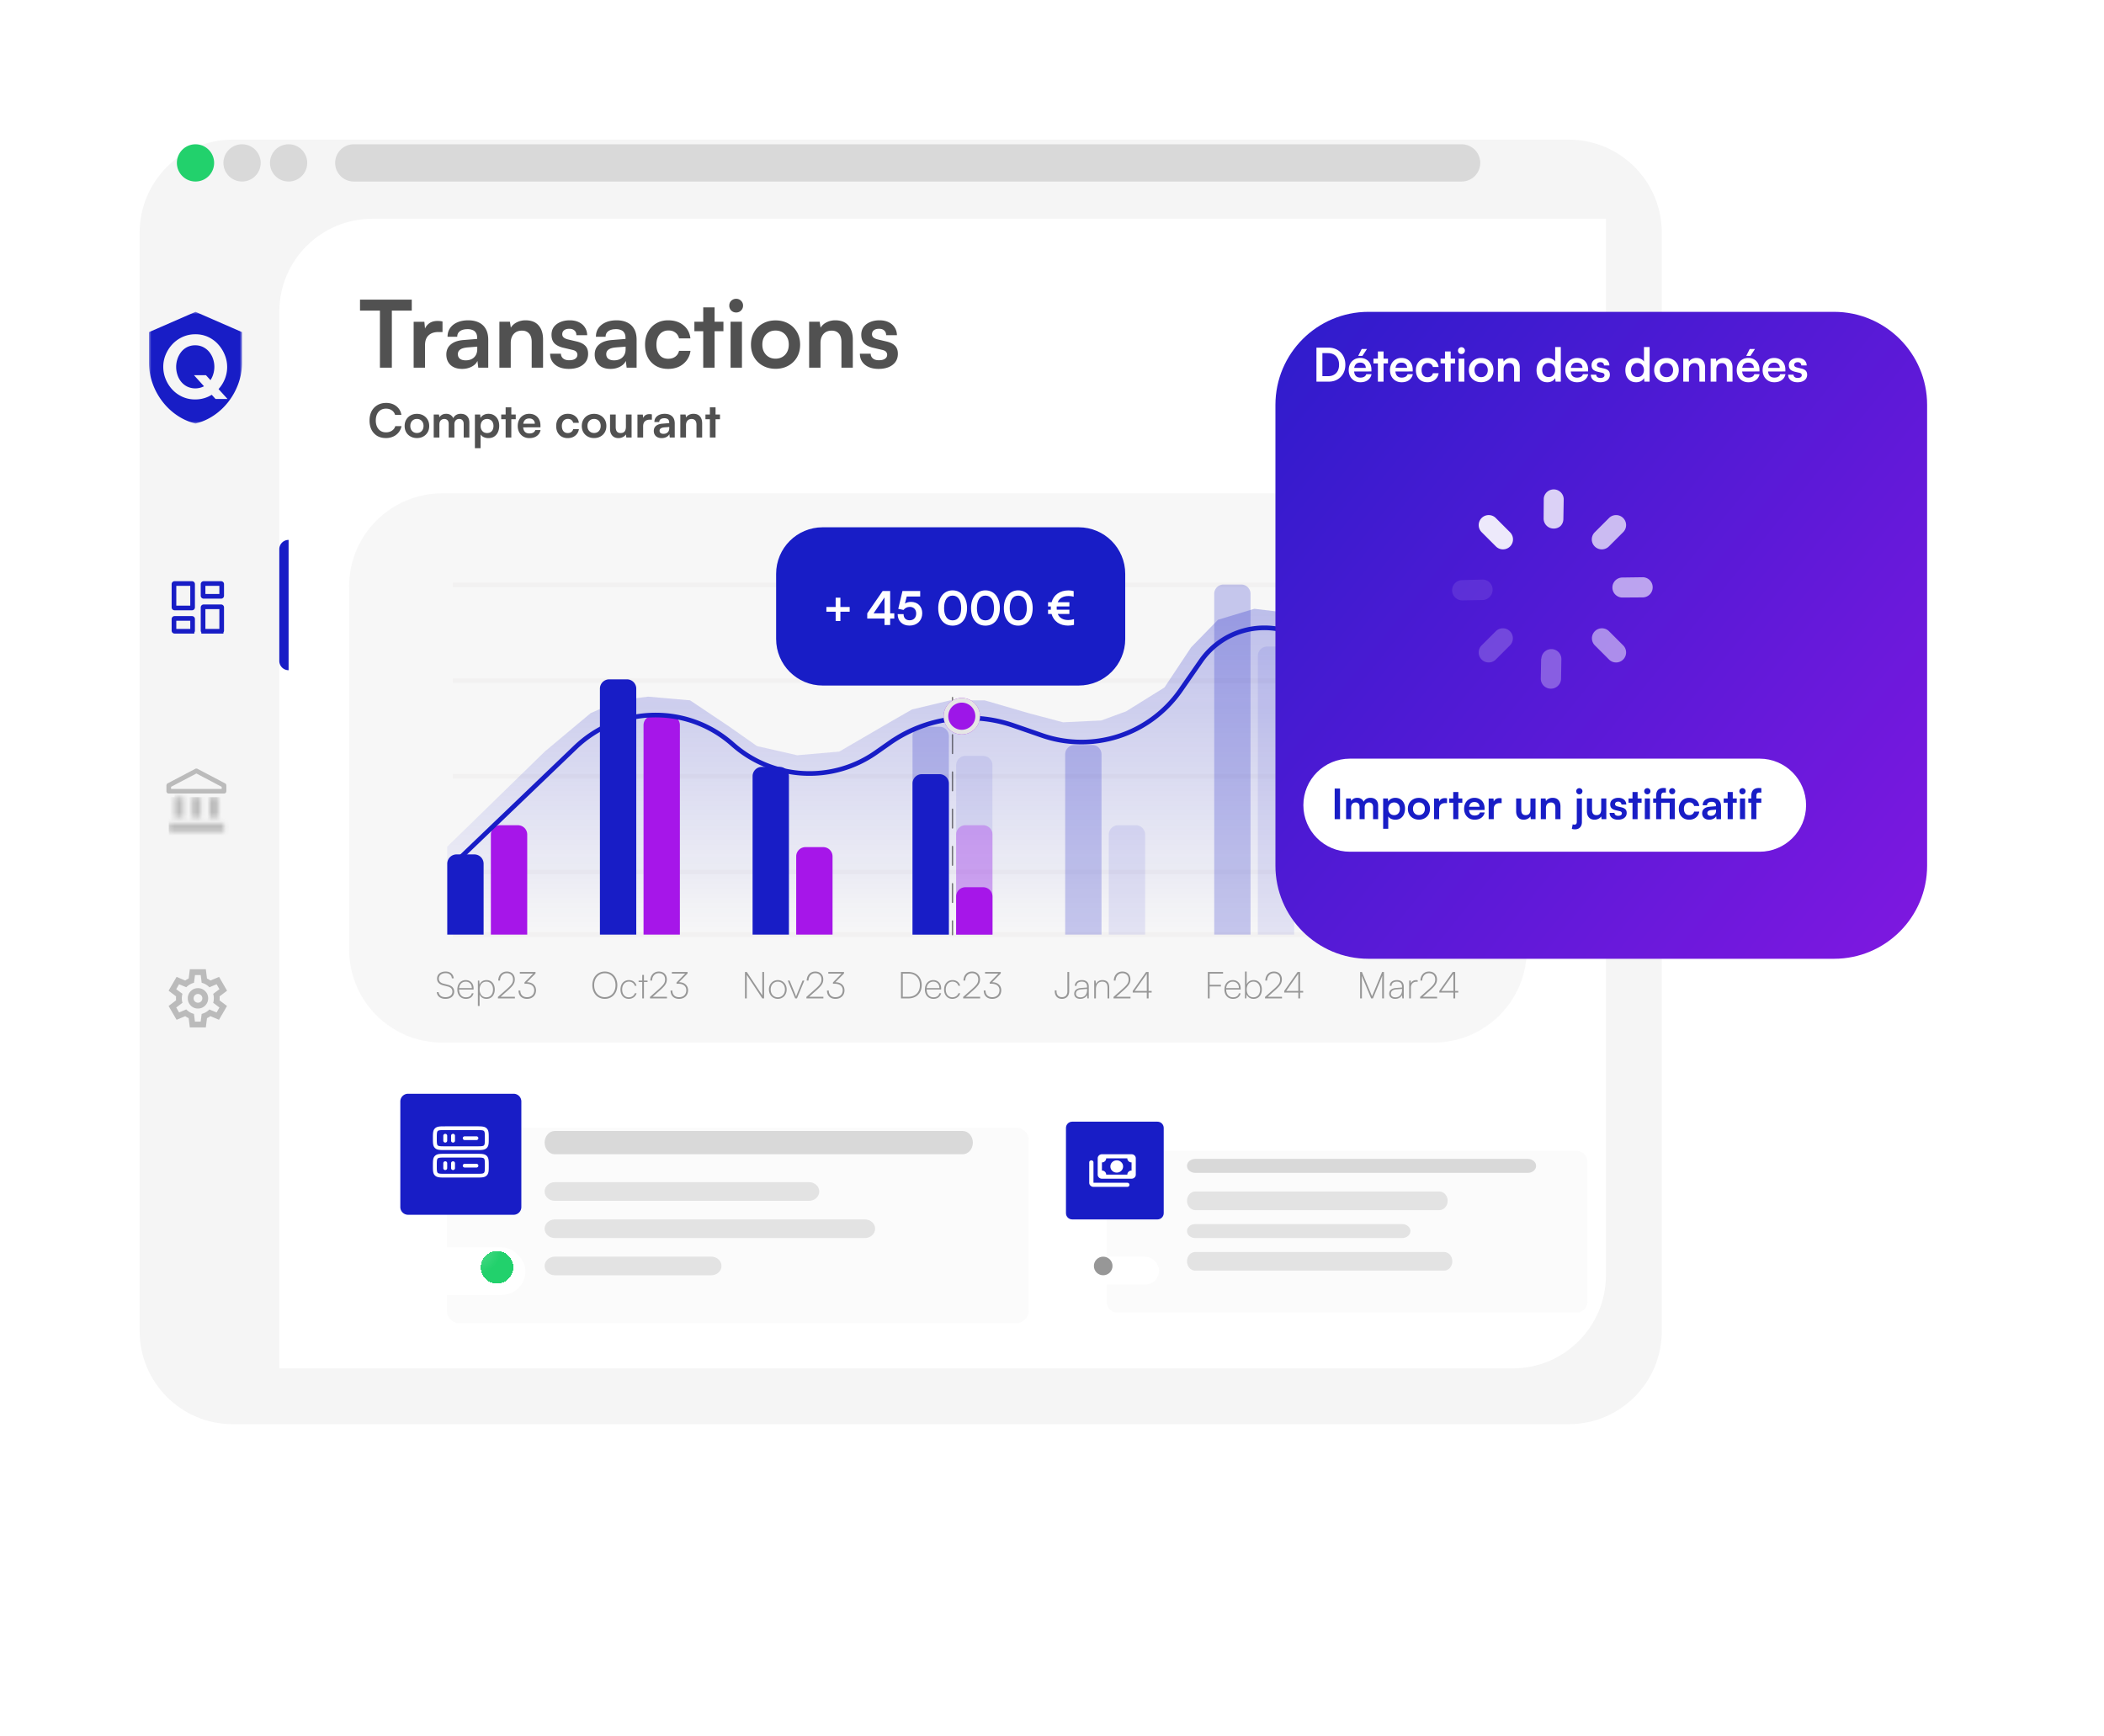 <svg xmlns="http://www.w3.org/2000/svg" width="452" height="373" fill="none"><g filter="url(#a)"><path fill="#F5F5F5" d="M327 20H40c-11.046 0-20 8.954-20 20v236c0 11.046 8.954 20 20 20h287c11.046 0 20-8.954 20-20V40c0-11.046-8.954-20-20-20Z"/></g><g filter="url(#b)"><path fill="#fff" d="M62 69c0-11.046 8.954-20 20-20h265v227c0 11.046-8.954 20-20 20H62V69Z"/></g><mask id="c" width="20" height="24" x="32" y="67" maskUnits="userSpaceOnUse" style="mask-type:luminance"><path fill="#fff" d="M52 67H32v24h20V67Z"/></mask><g fill="#181DC6" mask="url(#c)"><path d="M44.947 75.612a3.99 3.99 0 0 0-1.287-1.03 3.722 3.722 0 0 0-1.714-.39 3.78 3.78 0 0 0-1.772.4 3.82 3.82 0 0 0-1.278 1.069 4.944 4.944 0 0 0-.782 1.487 5.444 5.444 0 0 0 .01 3.403c.173.536.445 1.037.802 1.477.35.429.79.78 1.288 1.03a4.071 4.071 0 0 0 3.495-.008c.039-.02.079-.042.115-.063l-2.155-2.378h2.575l.97 1.07c.242-.372.434-.773.569-1.194a5.37 5.37 0 0 0 .267-1.663 5.306 5.306 0 0 0-.287-1.73 4.766 4.766 0 0 0-.816-1.48Z"/><path d="m42 67-10 4.363v6.546C32 83.963 36.267 89.626 42 91c5.733-1.374 10-7.037 10-13.09v-6.547L42 67Zm4.303 18.723-.816-.9a7.016 7.016 0 0 1-.817.433 6.623 6.623 0 0 1-2.743.564 6.478 6.478 0 0 1-2.802-.593 6.79 6.79 0 0 1-2.159-1.585 7.273 7.273 0 0 1-1.397-2.245 6.953 6.953 0 0 1-.495-2.577 6.753 6.753 0 0 1 .526-2.634 7.432 7.432 0 0 1 1.445-2.237 6.858 6.858 0 0 1 2.179-1.555 6.583 6.583 0 0 1 2.762-.574 6.366 6.366 0 0 1 2.783.603c.82.389 1.552.938 2.148 1.614a7.7 7.7 0 0 1 1.387 2.255 6.896 6.896 0 0 1-.02 5.183 7.298 7.298 0 0 1-1.333 2.121l1.927 2.127h-2.575Z"/></g><path fill="#22D16C" d="M42 39a4 4 0 1 0 0-8 4 4 0 0 0 0 8Z"/><path fill="#D9D9D9" d="M52 39a4 4 0 1 0 0-8 4 4 0 0 0 0 8Zm10 0a4 4 0 1 0 0-8 4 4 0 0 0 0 8Zm252-8H76a4 4 0 0 0 0 8h238a4 4 0 0 0 0-8Z"/><path stroke="#181DC6" d="M41.25 130.625H37.5a.127.127 0 0 1-.125-.125v-5c0-.068.057-.125.125-.125h3.75c.068 0 .125.057.125.125v5a.127.127 0 0 1-.125.125Zm0 5H37.5a.127.127 0 0 1-.125-.125V133c0-.068.057-.125.125-.125h3.75c.068 0 .125.057.125.125v2.5a.127.127 0 0 1-.125.125Zm6.25 0h-3.75a.127.127 0 0 1-.125-.125v-5c0-.068.057-.125.125-.125h3.75c.068 0 .125.057.125.125v5a.127.127 0 0 1-.125.125ZM43.625 128v-2.5c0-.068.057-.125.125-.125h3.75c.068 0 .125.057.125.125v2.5a.127.127 0 0 1-.125.125h-3.75a.127.127 0 0 1-.125-.125Z"/><mask id="d" width="13" height="8" x="36" y="171" maskUnits="userSpaceOnUse" style="mask-type:luminance"><path fill="#fff" d="M45 171.25v4.375h1.875v-4.375m-10.625 7.5h11.875v-1.875H36.25m5-5.625v4.375h1.875v-4.375m-5.625 0v4.375h1.875v-4.375H37.5Z"/></mask><g mask="url(#d)"><path stroke="#BBB" stroke-width="2" d="M45 171.25v4.375h1.875v-4.375m-10.625 7.5h11.875v-1.875H36.25m5-5.625v4.375h1.875v-4.375m-5.625 0v4.375h1.875v-4.375H37.5Z"/></g><path stroke="#BBB" stroke-linejoin="round" d="m36.25 168.75 5.938-3.125 5.937 3.125V170H36.25v-1.25Z"/><path fill="#181DC6" d="M60 118a2 2 0 0 1 2-2v28a2 2 0 0 1-2-2v-24Z"/><path fill="#BBB" d="m40.781 220.75-.25-2a2.372 2.372 0 0 1-.383-.188 4.78 4.78 0 0 1-.351-.234l-1.86.781-1.718-2.968 1.609-1.219a1.492 1.492 0 0 1-.016-.211v-.422c0-.068.006-.138.016-.211l-1.61-1.219 1.72-2.968 1.859.781a3.901 3.901 0 0 1 .734-.422l.25-2h3.438l.25 2c.135.052.263.115.383.188.12.072.237.151.351.234l1.86-.781 1.718 2.968-1.61 1.219c.011.073.017.143.017.211v.422c0 .068-.01.138-.032.211l1.61 1.219-1.72 2.968-1.843-.781a4.116 4.116 0 0 1-.36.234c-.124.073-.25.136-.374.188l-.25 2H40.78Zm1.75-4.062c.604 0 1.12-.214 1.547-.641.427-.427.64-.943.64-1.547s-.213-1.12-.64-1.547a2.108 2.108 0 0 0-1.547-.641c-.614 0-1.133.214-1.555.641a2.118 2.118 0 0 0-.632 1.547c0 .604.21 1.12.632 1.547a2.1 2.1 0 0 0 1.555.641Zm0-1.25a.907.907 0 0 1-.664-.274.902.902 0 0 1-.273-.664c0-.26.091-.482.273-.664a.902.902 0 0 1 .664-.274.91.91 0 0 1 .665.274.903.903 0 0 1 .273.664c0 .26-.092.482-.274.664a.902.902 0 0 1-.664.274Zm-.656 4.062h1.234l.219-1.656c.323-.084.622-.206.899-.368a3.74 3.74 0 0 0 .757-.585l1.547.64.61-1.062-1.344-1.016c.052-.146.088-.299.11-.46a3.864 3.864 0 0 0 0-.985 2.212 2.212 0 0 0-.11-.461l1.344-1.016-.61-1.062-1.547.656a3.448 3.448 0 0 0-1.656-.969l-.203-1.656h-1.234l-.22 1.656a3.504 3.504 0 0 0-.897.368 3.775 3.775 0 0 0-.758.585l-1.547-.64-.61 1.062 1.344 1a2.541 2.541 0 0 0-.11.469 3.757 3.757 0 0 0 0 .984c.022.157.058.313.11.469l-1.344 1.016.61 1.062 1.547-.656c.229.24.482.44.758.602.276.162.575.284.898.367l.203 1.656Z"/><path fill="#F1F1F1" d="M308 106H95c-11.046 0-20 8.954-20 20v78c0 11.046 8.954 20 20 20h213c11.046 0 20-8.954 20-20v-78c0-11.046-8.954-20-20-20Z" opacity=".5"/><path stroke="#EFECEC" stroke-opacity=".5" d="M97.272 200.812h204.893M97.272 187.349h204.893M97.272 166.788h204.893m-204.893-20.56h204.893M97.272 125.667h204.893"/><path fill="url(#e)" d="m311.602 120.888-21.185 11.489-3.698 1.573-6.574-.787-4.109-1.573-6.574-.786-7.807 2.359-5.753 5.9-5.752 8.653-8.218 5.113-5.342 1.966-8.217.394-7.396-1.967-9.451-2.753h-7.396l-8.218 1.967-6.163 3.539-9.451 5.507-9.039.786-8.629-1.966-6.163-4.327-8.218-5.506-9.04-.787-6.163.787-6.163 2.753-9.862 8.26-20.938 20.43v18.901h215.519v-79.925Z"/><g fill="#181DC6" opacity=".3"><path fill-opacity=".75" d="M228.83 162.066a2 2 0 0 1 2-2h3.809a2 2 0 0 1 2 2v38.746h-7.809v-38.746Zm32.016-34.476a2 2 0 0 1 2-2h3.808a2 2 0 0 1 2 2v73.223h-7.808V127.59Zm33.577 18.022a2 2 0 0 1 2-2h3.808a2 2 0 0 1 2 2v55.201h-7.808v-55.201Z"/><path fill-opacity=".3" d="M238.201 179.306a2 2 0 0 1 2-2h3.808a2 2 0 0 1 2 2v21.507h-7.808v-21.507Zm32.015-38.395a2 2 0 0 1 2-2h3.809a2 2 0 0 1 2 2v59.903h-7.809v-59.903Zm33.577-7.836a2 2 0 0 1 2-2h3.809a2 2 0 0 1 2 2v67.739h-7.809v-67.739Z"/><path fill-opacity=".75" d="M196.034 158.148a2 2 0 0 1 2-2h3.809a2 2 0 0 1 2 2v42.664h-7.809v-42.664Z"/><path fill-opacity=".3" d="M205.404 164.418a2 2 0 0 1 2-2h3.809a2 2 0 0 1 2 2v36.395h-7.809v-36.395Z"/></g><path fill="#A616E9" d="M205.404 179.306a2 2 0 0 1 2-2h3.809a2 2 0 0 1 2 2v21.507h-7.809v-21.507Z" opacity=".3"/><path fill="#181DC6" d="M196.034 168.336a2 2 0 0 1 2-2h3.809a2 2 0 0 1 2 2v32.477h-7.809v-32.477Zm-34.358-1.567a2 2 0 0 1 2-2h3.809a2 2 0 0 1 2 2v34.044h-7.809v-34.044Zm-32.796-18.806a2 2 0 0 1 2-2h3.808a2 2 0 0 1 2 2v52.85h-7.808v-52.85Zm-32.797 37.611a2 2 0 0 1 2-2h3.809a2 2 0 0 1 2 2v15.239h-7.809v-15.239Z"/><path fill="#A616E9" d="M205.404 192.627a2 2 0 0 1 2-2h3.809a2 2 0 0 1 2 2v8.186h-7.809v-8.186Zm-34.358-8.619a2 2 0 0 1 2-2h3.809a2 2 0 0 1 2 2v16.806h-7.809v-16.806Zm-32.796-28.209a2 2 0 0 1 2-2h3.809a2 2 0 0 1 2 2v45.014h-7.809v-45.014Zm-32.796 23.507a2 2 0 0 1 2-2h3.808a2 2 0 0 1 2 2v21.507h-7.808v-21.507Z"/><g filter="url(#f)"><path stroke="#181DC6" stroke-linecap="round" d="m96.083 182.007 26.549-25.453c9.363-8.976 24.05-9.255 33.747-.642 8.62 7.656 21.371 8.389 30.811 1.77l2.968-2.081a29.473 29.473 0 0 1 26.568-3.716l6.133 2.126a25.9 25.9 0 0 0 29.743-9.685l4.384-6.304a16.619 16.619 0 0 1 20.413-5.691 16.619 16.619 0 0 0 14.86-.662l19.343-10.781"/></g><path fill="#979797" d="M93.893 210.267c0 .736.456 1.224 1.312 1.44l.984.248c.672.168 1 .544 1 1.104 0 .728-.584 1.192-1.488 1.192-.848 0-1.432-.432-1.464-1.08h-.408c.088.888.808 1.44 1.872 1.44 1.136 0 1.872-.608 1.872-1.56 0-.728-.456-1.24-1.312-1.456l-1.008-.256c-.648-.168-.976-.528-.976-1.072 0-.712.584-1.176 1.464-1.176.776 0 1.256.4 1.336 1.104h.4c-.112-.912-.76-1.456-1.736-1.456-1.12 0-1.848.6-1.848 1.528Zm6.206 4.344c.864 0 1.416-.408 1.64-1.2h-.376c-.152.568-.584.864-1.264.864-.904 0-1.448-.624-1.48-1.672h3.12v-.256c0-1.048-.688-1.768-1.688-1.768-1.072 0-1.8.824-1.8 2.024 0 1.208.736 2.008 1.848 2.008Zm-.048-3.696c.792 0 1.312.552 1.312 1.384h-2.736c.088-.84.64-1.384 1.424-1.384Zm2.613 5.224h.368v-2.456c.28.624.808.928 1.488.928 1.128 0 1.768-.88 1.768-2.016 0-1.136-.64-2.016-1.768-2.016-.664 0-1.216.304-1.504.96l-.056-.864h-.296v5.464Zm.376-3.544c0-.976.52-1.68 1.44-1.68.912 0 1.432.704 1.432 1.68 0 .968-.52 1.68-1.432 1.68-.92 0-1.44-.712-1.44-1.68Zm7.579 1.92v-.352h-3.072l1.448-1.28c1.256-1.104 1.6-1.632 1.6-2.472 0-.984-.696-1.672-1.704-1.672-1.08 0-1.816.768-1.856 1.936h.384c.032-.952.608-1.576 1.456-1.576.824 0 1.336.512 1.336 1.336 0 .728-.272 1.136-1.44 2.168l-1.8 1.592v.32h3.648Zm2.406-3.152c1.104 0 1.744.512 1.744 1.384 0 .912-.608 1.504-1.552 1.504-.888 0-1.44-.544-1.44-1.432h-.384c0 1.096.704 1.792 1.824 1.792 1.152 0 1.936-.744 1.936-1.848 0-1.032-.784-1.728-1.952-1.728l1.848-1.88v-.32h-3.376v.352h2.856l-1.856 1.896v.28h.352Zm19.596.312c0-1.72-1.112-2.936-2.688-2.936-1.568 0-2.68 1.216-2.68 2.936s1.104 2.936 2.68 2.936 2.688-1.216 2.688-2.936Zm-.392 0c0 1.512-.944 2.568-2.296 2.568-1.344 0-2.288-1.056-2.288-2.568s.944-2.568 2.288-2.568c1.352 0 2.296 1.056 2.296 2.568Zm1.07.936c0 1.2.72 2 1.776 2 .816 0 1.472-.48 1.68-1.208h-.376c-.176.52-.688.872-1.304.872-.856 0-1.416-.68-1.416-1.672 0-1.04.608-1.696 1.464-1.696.568 0 1.08.32 1.24.888h.376c-.176-.728-.792-1.216-1.616-1.216-1.104 0-1.824.816-1.824 2.032Zm5.039 1.904v-3.52h.776v-.32h-.776v-1.216h-.368v1.216h-.776v.32h.776v3.52h.368Zm4.946 0v-.352h-3.072l1.448-1.28c1.256-1.104 1.6-1.632 1.6-2.472 0-.984-.696-1.672-1.704-1.672-1.08 0-1.816.768-1.856 1.936h.384c.032-.952.608-1.576 1.456-1.576.824 0 1.336.512 1.336 1.336 0 .728-.272 1.136-1.44 2.168l-1.8 1.592v.32h3.648Zm2.406-3.152c1.104 0 1.744.512 1.744 1.384 0 .912-.608 1.504-1.552 1.504-.888 0-1.44-.544-1.44-1.432h-.384c0 1.096.704 1.792 1.824 1.792 1.152 0 1.936-.744 1.936-1.848 0-1.032-.784-1.728-1.952-1.728l1.848-1.88v-.32h-3.376v.352h2.856l-1.856 1.896v.28h.352Zm14.737 3.152v-5.048l3.336 5.048h.384v-5.68h-.384v5.032l-3.328-5.032h-.392v5.68h.384Zm4.763-1.92c0 1.16.808 2.016 1.904 2.016 1.096 0 1.904-.856 1.904-2.016 0-1.16-.808-2.016-1.904-2.016-1.096 0-1.904.856-1.904 2.016Zm.376 0c0-.984.632-1.68 1.528-1.68s1.528.696 1.528 1.68-.632 1.68-1.528 1.68-1.528-.696-1.528-1.68Zm5.265 1.92h.376l1.592-3.84h-.384l-1.144 2.792c-.088.216-.168.4-.248.672-.088-.272-.168-.472-.248-.672l-1.144-2.792h-.392l1.592 3.84Zm6.055 0v-.352h-3.072l1.448-1.28c1.256-1.104 1.6-1.632 1.6-2.472 0-.984-.696-1.672-1.704-1.672-1.08 0-1.816.768-1.856 1.936h.384c.032-.952.608-1.576 1.456-1.576.824 0 1.336.512 1.336 1.336 0 .728-.272 1.136-1.44 2.168l-1.8 1.592v.32h3.648Zm2.406-3.152c1.104 0 1.744.512 1.744 1.384 0 .912-.608 1.504-1.552 1.504-.888 0-1.44-.544-1.44-1.432h-.384c0 1.096.704 1.792 1.824 1.792 1.152 0 1.936-.744 1.936-1.848 0-1.032-.784-1.728-1.952-1.728l1.848-1.88v-.32h-3.376v.352h2.856l-1.856 1.896v.28h.352Zm113.286 3.152v-3.112c0-.936-.024-1.6-.04-1.76l2.024 4.872h.384l2.024-4.896c-.024.376-.04.856-.04 1.784v3.112h.384v-5.68h-.392l-2.168 5.216-2.176-5.216h-.384v5.68h.384Zm7.155.096c.664 0 1.2-.296 1.464-.816l.072.72h.296v-2.544c0-.992-.656-1.392-1.48-1.392-.904 0-1.512.48-1.512 1.232h.368c0-.56.424-.896 1.136-.896.608 0 1.12.248 1.12 1.112v.144l-1.32.104c-.896.072-1.44.52-1.44 1.224 0 .656.472 1.112 1.296 1.112Zm.048-.328c-.576 0-.976-.264-.976-.792 0-.472.328-.848 1.104-.912l1.288-.104v.208c0 .944-.512 1.6-1.416 1.6Zm4.782-3.664a1.243 1.243 0 0 0-.336-.04c-.544 0-.968.28-1.12.712l-.032-.616h-.344v3.84h.368v-2.336c0-.72.464-1.24 1.176-1.24h.288v-.32Zm4.169 3.896v-.352h-3.072l1.448-1.28c1.256-1.104 1.6-1.632 1.6-2.472 0-.984-.696-1.672-1.704-1.672-1.08 0-1.816.768-1.856 1.936h.384c.032-.952.608-1.576 1.456-1.576.824 0 1.336.512 1.336 1.336 0 .728-.272 1.136-1.44 2.168l-1.8 1.592v.32h3.648Zm.909-1.608 2.592-3.688v3.688h-2.592Zm3.64.352v-.352h-.664v-4.072h-.536l-2.872 4.072v.352h3.024v1.256h.384v-1.256h.664Zm-50.998-1.32v-.352h-2.416v-2.4h2.88v-.352h-3.264v5.68h.384v-2.576h2.416Zm2.609 2.672c.864 0 1.416-.408 1.64-1.2h-.376c-.152.568-.584.864-1.264.864-.904 0-1.448-.624-1.48-1.672h3.12v-.256c0-1.048-.688-1.768-1.688-1.768-1.072 0-1.8.824-1.8 2.024 0 1.208.736 2.008 1.848 2.008Zm-.048-3.696c.792 0 1.312.552 1.312 1.384h-2.736c.088-.84.64-1.384 1.424-1.384Zm2.909 3.6.056-.864c.288.656.84.96 1.504.96 1.128 0 1.768-.88 1.768-2.016 0-1.136-.64-2.016-1.768-2.016-.68 0-1.208.304-1.488.928v-2.768h-.368v5.776h.296Zm.08-1.92c0-.968.52-1.68 1.44-1.68.912 0 1.432.712 1.432 1.68 0 .976-.52 1.68-1.432 1.68-.92 0-1.44-.704-1.44-1.68Zm7.578 1.92v-.352h-3.072l1.448-1.28c1.256-1.104 1.6-1.632 1.6-2.472 0-.984-.696-1.672-1.704-1.672-1.08 0-1.816.768-1.856 1.936h.384c.032-.952.608-1.576 1.456-1.576.824 0 1.336.512 1.336 1.336 0 .728-.272 1.136-1.44 2.168l-1.8 1.592v.32h3.648Zm.909-1.608 2.592-3.688v3.688h-2.592Zm3.64.352v-.352h-.664v-4.072h-.536l-2.872 4.072v.352h3.024v1.256h.384v-1.256h.664Zm-53.365-.288c0 .984.584 1.64 1.536 1.64.912 0 1.56-.592 1.56-1.64v-4.136h-.384v4.136c0 .76-.376 1.272-1.168 1.272-.752 0-1.168-.496-1.168-1.272v-.176h-.376v.176Zm5.474 1.64c.664 0 1.2-.296 1.464-.816l.072.72h.296v-2.544c0-.992-.656-1.392-1.48-1.392-.904 0-1.512.48-1.512 1.232h.368c0-.56.424-.896 1.136-.896.608 0 1.12.248 1.12 1.112v.144l-1.32.104c-.896.072-1.44.52-1.44 1.224 0 .656.472 1.112 1.296 1.112Zm.048-.328c-.576 0-.976-.264-.976-.792 0-.472.328-.848 1.104-.912l1.288-.104v.208c0 .944-.512 1.6-1.416 1.6Zm3.318.232v-1.984c0-.968.488-1.616 1.36-1.616.696 0 1.136.32 1.136 1.336v2.264h.368v-2.336c0-.96-.408-1.6-1.496-1.6-.576 0-1.104.304-1.36.84l-.08-.744h-.296v3.84h.368Zm7.43 0v-.352h-3.072l1.448-1.28c1.256-1.104 1.6-1.632 1.6-2.472 0-.984-.696-1.672-1.704-1.672-1.08 0-1.816.768-1.856 1.936h.384c.032-.952.608-1.576 1.456-1.576.824 0 1.336.512 1.336 1.336 0 .728-.272 1.136-1.44 2.168l-1.8 1.592v.32h3.648Zm.909-1.608 2.592-3.688v3.688h-2.592Zm3.64.352v-.352h-.664v-4.072h-.536l-2.872 4.072v.352h3.024v1.256h.384v-1.256h.664Zm-52.265 1.256c1.72 0 2.864-1.136 2.864-2.84s-1.144-2.84-2.864-2.84h-1.592v5.68h1.592Zm0-5.328c1.512 0 2.472.968 2.472 2.488 0 1.512-.976 2.488-2.472 2.488h-1.208v-4.976h1.208Zm5.395 5.424c.864 0 1.416-.408 1.64-1.2h-.376c-.152.568-.584.864-1.264.864-.904 0-1.448-.624-1.48-1.672h3.12v-.256c0-1.048-.688-1.768-1.688-1.768-1.072 0-1.8.824-1.8 2.024 0 1.208.736 2.008 1.848 2.008Zm-.048-3.696c.792 0 1.312.552 1.312 1.384h-2.736c.088-.84.64-1.384 1.424-1.384Zm2.325 1.696c0 1.2.72 2 1.776 2 .816 0 1.472-.48 1.68-1.208h-.376c-.176.52-.688.872-1.304.872-.856 0-1.416-.68-1.416-1.672 0-1.04.608-1.696 1.464-1.696.568 0 1.08.32 1.24.888h.376c-.176-.728-.792-1.216-1.616-1.216-1.104 0-1.824.816-1.824 2.032Zm7.743 1.904v-.352h-3.072l1.448-1.28c1.256-1.104 1.6-1.632 1.6-2.472 0-.984-.696-1.672-1.704-1.672-1.08 0-1.816.768-1.856 1.936h.384c.032-.952.608-1.576 1.456-1.576.824 0 1.336.512 1.336 1.336 0 .728-.272 1.136-1.44 2.168l-1.8 1.592v.32h3.648Zm2.406-3.152c1.104 0 1.744.512 1.744 1.384 0 .912-.608 1.504-1.552 1.504-.888 0-1.44-.544-1.44-1.432h-.384c0 1.096.704 1.792 1.824 1.792 1.152 0 1.936-.744 1.936-1.848 0-1.032-.784-1.728-1.952-1.728l1.848-1.88v-.32h-3.376v.352h2.856l-1.856 1.896v.28h.352Z"/><path fill="#181DC6" d="M231.733 113.291h-55c-5.522 0-10 4.477-10 10v14c0 5.523 4.478 10 10 10h55c5.523 0 10-4.477 10-10v-14c0-5.523-4.477-10-10-10Z"/><path fill="#fff" d="M177.533 130.411v1.02h1.99v2h1.02v-2h1.99v-1.02h-1.99v-1.99h-1.02v1.99h-1.99Zm14.587 2.49v-1.12h-.89v-4.8h-1.61l-3.31 4.8v1.12h3.71v1.39h1.21v-1.39h.89Zm-4.45-1.12 2.35-3.42v3.42h-2.35Zm7.716 2.63c1.63 0 2.74-1.08 2.74-2.66 0-1.44-.97-2.43-2.43-2.43-.5 0-.94.13-1.29.36l.39-1.52h2.89v-1.18h-3.81l-.9 3.83 1.13.24c.26-.38.77-.66 1.33-.66.88 0 1.39.58 1.39 1.43 0 .89-.55 1.45-1.41 1.45-.81 0-1.3-.49-1.3-1.32h-1.27c0 1.48 1.01 2.46 2.54 2.46Zm6.172-3.76c0 2.26 1.15 3.77 3.09 3.77s3.1-1.51 3.1-3.77c0-2.27-1.23-3.81-3.1-3.81s-3.09 1.54-3.09 3.81Zm1.26 0c0-1.73.68-2.68 1.83-2.68 1.16 0 1.84.95 1.84 2.68 0 1.69-.68 2.64-1.84 2.64-1.15 0-1.83-.95-1.83-2.64Zm5.79 0c0 2.26 1.15 3.77 3.09 3.77s3.1-1.51 3.1-3.77c0-2.27-1.23-3.81-3.1-3.81s-3.09 1.54-3.09 3.81Zm1.26 0c0-1.73.68-2.68 1.83-2.68 1.16 0 1.84.95 1.84 2.68 0 1.69-.68 2.64-1.84 2.64-1.15 0-1.83-.95-1.83-2.64Zm5.791 0c0 2.26 1.15 3.77 3.09 3.77s3.1-1.51 3.1-3.77c0-2.27-1.23-3.81-3.1-3.81s-3.09 1.54-3.09 3.81Zm1.26 0c0-1.73.68-2.68 1.83-2.68 1.16 0 1.84.95 1.84 2.68 0 1.69-.68 2.64-1.84 2.64-1.15 0-1.83-.95-1.83-2.64Zm12.516 3.76c.43 0 .83-.05 1.29-.15v-1.23c-.4.12-.82.19-1.22.19-1.11 0-1.9-.44-2.27-1.31h2.5v-.91h-2.71c-.01-.12-.02-.24-.02-.37 0-.11 0-.22.01-.33h2.72v-.91h-2.51c.37-.89 1.19-1.34 2.38-1.34.3 0 .73.06 1.05.15v-1.2c-.33-.1-.74-.15-1.11-.15-1.83 0-3.18.94-3.63 2.54h-.76v.91h.6c-.01.11-.01.23-.01.35 0 .12 0 .24.01.35h-.6v.91h.75c.45 1.58 1.77 2.5 3.53 2.5Z"/><path stroke="#000" stroke-dasharray="4 4" stroke-linecap="round" stroke-opacity=".5" stroke-width=".3" d="M204.623 149.88v50.932"/><g filter="url(#g)"><path fill="#9D16E8" d="M204.623 153.799a3.911 3.911 0 0 0 3.904-3.918 3.911 3.911 0 0 0-3.904-3.918 3.911 3.911 0 0 0-3.904 3.918 3.911 3.911 0 0 0 3.904 3.918Z"/><path stroke="#E5E5E5" d="M208.028 149.881a3.412 3.412 0 0 1-3.405 3.418 3.411 3.411 0 0 1-3.404-3.418 3.41 3.41 0 0 1 3.404-3.418 3.411 3.411 0 0 1 3.405 3.418Z"/></g><g filter="url(#h)"><path fill="url(#i)" d="M384 57H284c-11.046 0-20 8.954-20 20v99c0 11.046 8.954 20 20 20h100c11.046 0 20-8.954 20-20V77c0-11.046-8.954-20-20-20Z"/></g><path fill="#fff" d="M378 163h-88c-5.523 0-10 4.477-10 10s4.477 10 10 10h88c5.523 0 10-4.477 10-10s-4.477-10-10-10Z"/><path fill="#fff" d="M318.297 111.297a2.15 2.15 0 0 0 0 3.041l3.041 3.04a2.15 2.15 0 1 0 3.04-3.04l-3.04-3.041a2.15 2.15 0 0 0-3.041 0Z" opacity=".9"/><path fill="#fff" fill-opacity=".8" d="M335.857 111.556a2.155 2.155 0 0 1-.624 1.475 2.154 2.154 0 0 1-1.474.532 2.15 2.15 0 0 1-2.144-2.144l.03-4.348a2.154 2.154 0 0 1 2.23-1.918 2.15 2.15 0 0 1 2.058 2.101l-.076 4.302Z"/><path fill="#fff" fill-opacity=".7" d="m342.622 114.338 3.04-3.041a2.153 2.153 0 0 1 3.041 0 2.15 2.15 0 0 1 0 3.041l-3.041 3.04a2.15 2.15 0 1 1-3.04-3.04Z"/><path fill="#fff" fill-opacity=".6" d="M346.995 124.74c.397-.411.94-.647 1.51-.657l4.379-.061a2.153 2.153 0 0 1 1.996 1.331c.109.263.164.544.162.828a2.15 2.15 0 0 1-.638 1.55c-.393.39-.921.613-1.475.624l-4.348.03a2.154 2.154 0 0 1-2.189-2.113 2.15 2.15 0 0 1 .603-1.532Z"/><path fill="#fff" fill-opacity=".5" d="M341.992 137.142a2.15 2.15 0 0 1 3.67-1.52l3.041 3.04a2.153 2.153 0 0 1 0 3.041 2.15 2.15 0 0 1-3.041 0l-3.04-3.041a2.15 2.15 0 0 1-.63-1.52Z"/><path fill="#fff" fill-opacity=".3" d="m331.007 145.807.076-4.302.045.046a2.152 2.152 0 0 1 4.303.076l-.076 4.302a2.151 2.151 0 0 1-.639 1.399 2.144 2.144 0 0 1-1.55.638 2.158 2.158 0 0 1-1.53-.63 2.153 2.153 0 0 1-.629-1.529Z"/><path fill="#fff" d="M322.858 134.992a2.15 2.15 0 0 1 1.52 3.67l-3.04 3.041a2.15 2.15 0 1 1-3.041-3.041l3.041-3.04a2.15 2.15 0 0 1 1.52-.63Z" opacity=".2"/><path fill="#fff" fill-opacity=".1" d="M312.551 125.325a2.177 2.177 0 0 1 1.52-.68l4.439-.121a2.15 2.15 0 0 1 2.144 2.143 2.151 2.151 0 0 1-.624 1.566 2.148 2.148 0 0 1-1.535.684l-4.303.076a2.176 2.176 0 0 1-1.641-3.668Z"/><g filter="url(#j)" opacity=".4"><path fill="#F5F5F5" d="M214.271 238.275H94.733a2.73 2.73 0 0 0-2.73 2.73v36.57a2.73 2.73 0 0 0 2.73 2.73h119.538a2.73 2.73 0 0 0 2.729-2.73v-36.57a2.73 2.73 0 0 0-2.729-2.73Z"/></g><path fill="#D9D9D9" d="M206.81 243h-87.62c-1.209 0-2.19 1.119-2.19 2.5s.981 2.5 2.19 2.5h87.62c1.209 0 2.19-1.119 2.19-2.5s-.981-2.5-2.19-2.5Z"/><path fill="#D9D9D9" fill-opacity=".7" d="M173.815 254h-54.63c-1.207 0-2.185.895-2.185 2s.978 2 2.185 2h54.63c1.207 0 2.185-.895 2.185-2s-.978-2-2.185-2Zm11.983 8h-66.596c-1.216 0-2.202.895-2.202 2s.986 2 2.202 2h66.596c1.216 0 2.202-.895 2.202-2s-.986-2-2.202-2Zm-33.001 8h-33.594c-1.217 0-2.203.895-2.203 2s.986 2 2.203 2h33.594c1.217 0 2.203-.895 2.203-2s-.986-2-2.203-2Z"/><path fill="#181DC6" d="M110.34 235H87.66a1.66 1.66 0 0 0-1.66 1.66v22.68c0 .917.743 1.66 1.66 1.66h22.68a1.66 1.66 0 0 0 1.66-1.66v-22.68a1.66 1.66 0 0 0-1.66-1.66Z"/><path fill="#fff" fill-rule="evenodd" d="M95.622 242h6.756c.502 0 .92 0 1.251.043.351.045.667.145.921.389.254.245.358.549.405.885.045.32.045.722.045 1.204v.056c0 .482 0 .884-.045 1.202-.047.338-.151.642-.405.886-.254.245-.57.345-.921.389-.331.044-.749.044-1.251.044h-6.756c-.501 0-.92 0-1.251-.044-.35-.044-.667-.144-.921-.389-.255-.244-.359-.548-.405-.884-.045-.32-.045-.722-.045-1.204v-.056c0-.482 0-.884.045-1.203.046-.337.15-.641.404-.885.255-.245.571-.345.921-.39.332-.043.75-.043 1.252-.043Zm-1.14.841c-.257.033-.368.09-.44.161-.073.069-.133.175-.168.423-.035.259-.037.607-.037 1.124 0 .517.001.865.038 1.124.034.247.094.354.167.423.073.07.183.128.44.162.27.034.631.035 1.17.035h6.697c.538 0 .899-.001 1.169-.036.257-.033.368-.091.44-.161.073-.07.133-.176.168-.423.035-.259.037-.607.037-1.124 0-.517-.002-.865-.037-1.124-.035-.248-.095-.354-.168-.424-.072-.07-.183-.127-.44-.161-.27-.034-.631-.035-1.169-.035h-6.698c-.538 0-.9.001-1.17.036Zm1.17.769c.11 0 .217.042.295.118a.392.392 0 0 1 .123.284v1.074a.395.395 0 0 1-.123.284.425.425 0 0 1-.296.118.425.425 0 0 1-.296-.118.396.396 0 0 1-.122-.284v-1.074c0-.107.044-.209.122-.284a.425.425 0 0 1 .296-.118Zm1.674 0c.11 0 .217.042.296.118a.392.392 0 0 1 .122.284v1.074a.395.395 0 0 1-.123.284.425.425 0 0 1-.295.118.425.425 0 0 1-.296-.118.396.396 0 0 1-.123-.284v-1.074a.39.39 0 0 1 .123-.284.425.425 0 0 1 .296-.118Zm2.093.939c0-.107.043-.209.122-.285a.428.428 0 0 1 .296-.117h2.512a.43.43 0 0 1 .296.117.395.395 0 0 1 0 .569.426.426 0 0 1-.296.118h-2.512a.425.425 0 0 1-.296-.118.393.393 0 0 1-.123-.284Zm-3.797 3.353h6.756c.502 0 .92 0 1.251.044.351.044.667.144.921.389.254.244.358.549.405.886.045.318.045.72.045 1.202v.056c0 .483 0 .884-.045 1.203-.047.337-.151.642-.405.886s-.57.344-.921.389c-.331.043-.749.043-1.251.043h-6.756c-.501 0-.92 0-1.251-.043-.35-.045-.667-.145-.921-.389-.255-.244-.359-.549-.405-.886-.045-.319-.045-.72-.045-1.203v-.056c0-.482 0-.884.045-1.202.046-.337.15-.642.404-.886.255-.245.571-.345.921-.389.332-.044.75-.044 1.252-.044Zm-1.14.841c-.257.033-.368.091-.44.161-.073.069-.133.176-.168.424-.036.258-.037.606-.037 1.123s.001.865.038 1.125c.034.247.094.353.167.423.073.07.183.127.44.161.27.034.631.035 1.17.035h6.697c.538 0 .899-.001 1.169-.036.257-.033.368-.09.44-.161.073-.069.133-.175.168-.422.035-.26.037-.608.037-1.125s-.002-.865-.037-1.124c-.035-.247-.095-.354-.168-.423-.072-.07-.183-.128-.44-.161-.27-.035-.631-.036-1.169-.036h-6.698c-.538 0-.9.001-1.17.036Zm1.17.769a.43.43 0 0 1 .295.118.396.396 0 0 1 .123.285v1.073a.392.392 0 0 1-.123.284.425.425 0 0 1-.296.118.425.425 0 0 1-.296-.118.392.392 0 0 1-.122-.284v-1.073c0-.107.044-.209.122-.285a.43.43 0 0 1 .296-.118Zm1.674 0a.43.43 0 0 1 .296.118.396.396 0 0 1 .122.285v1.073a.392.392 0 0 1-.123.284.425.425 0 0 1-.295.118.425.425 0 0 1-.296-.118.392.392 0 0 1-.123-.284v-1.073c0-.107.044-.209.123-.285a.43.43 0 0 1 .296-.118Zm2.093.939c0-.106.043-.209.122-.284a.425.425 0 0 1 .296-.118h2.512c.111 0 .217.042.296.118a.395.395 0 0 1 0 .569.43.43 0 0 1-.296.118h-2.512a.43.43 0 0 1-.296-.118.395.395 0 0 1-.123-.285Z" clip-rule="evenodd"/><g filter="url(#k)" opacity=".4"><path fill="#F5F5F5" d="M334.746 243.287h-98.727a2.254 2.254 0 0 0-2.254 2.254v30.204a2.255 2.255 0 0 0 2.254 2.255h98.727a2.255 2.255 0 0 0 2.254-2.255v-30.204a2.254 2.254 0 0 0-2.254-2.254Z"/></g><path fill="#D9D9D9" d="M328.214 249h-71.428c-.987 0-1.786.672-1.786 1.5s.799 1.5 1.786 1.5h71.428c.987 0 1.786-.672 1.786-1.5s-.799-1.5-1.786-1.5Z"/><path fill="#D9D9D9" fill-opacity=".7" d="M309.208 256h-52.416c-.99 0-1.792.895-1.792 2s.802 2 1.792 2h52.416c.99 0 1.792-.895 1.792-2s-.802-2-1.792-2Zm-7.986 7h-44.444c-.982 0-1.778.672-1.778 1.5s.796 1.5 1.778 1.5h44.444c.982 0 1.778-.672 1.778-1.5s-.796-1.5-1.778-1.5Zm9.011 6h-53.466c-.976 0-1.767.895-1.767 2s.791 2 1.767 2h53.466c.976 0 1.767-.895 1.767-2s-.791-2-1.767-2Z"/><path fill="#181DC6" d="M248.66 241h-18.32c-.74 0-1.34.6-1.34 1.34v18.32c0 .74.6 1.34 1.34 1.34h18.32c.74 0 1.34-.6 1.34-1.34v-18.32c0-.74-.6-1.34-1.34-1.34Z"/><path fill="#fff" d="M239.909 251.937c-.379 0-.7-.127-.966-.383a1.24 1.24 0 0 1-.397-.929c0-.365.132-.675.397-.93.266-.255.587-.383.966-.383s.701.128.966.383.398.565.398.93c0 .365-.133.674-.398.929a1.338 1.338 0 0 1-.966.383Zm-3.182 1.313a.894.894 0 0 1-.642-.257.83.83 0 0 1-.267-.618v-3.5c0-.24.089-.447.267-.618a.893.893 0 0 1 .642-.257h6.364c.25 0 .464.086.643.257a.832.832 0 0 1 .266.618v3.5a.83.83 0 0 1-.267.618.894.894 0 0 1-.642.257h-6.364Zm.909-.875h4.546c0-.241.089-.447.267-.618a.892.892 0 0 1 .642-.257v-1.75a.894.894 0 0 1-.642-.257.83.83 0 0 1-.267-.618h-4.546c0 .24-.089.447-.267.618a.89.89 0 0 1-.642.257v1.75c.25 0 .464.086.643.257a.825.825 0 0 1 .266.618ZM234.909 255a.894.894 0 0 1-.642-.257.83.83 0 0 1-.267-.618v-4.375c0-.124.044-.228.131-.312a.448.448 0 0 1 .324-.126c.128 0 .236.043.324.127.087.083.13.187.13.311v4.375h7.273c.129 0 .237.042.324.126a.416.416 0 0 1 .131.311.417.417 0 0 1-.131.312.451.451 0 0 1-.324.126h-7.273ZM285.44 82h-2.63v-7.31h2.56c.72 0 1.353.157 1.9.47.547.307.973.737 1.28 1.29.313.547.47 1.183.47 1.91 0 .713-.153 1.347-.46 1.9-.3.547-.72.973-1.26 1.28-.533.307-1.153.46-1.86.46Zm-1.35-6.72v6.14l-.61-.6h1.84c.487 0 .907-.1 1.26-.3.353-.2.623-.483.81-.85.187-.367.28-.803.28-1.31 0-.52-.097-.963-.29-1.33a2.025 2.025 0 0 0-.83-.86c-.36-.2-.793-.3-1.3-.3h-1.77l.61-.59Zm8.152 6.85c-.486 0-.92-.11-1.3-.33a2.438 2.438 0 0 1-.88-.92 2.79 2.79 0 0 1-.32-1.35c0-.513.104-.967.31-1.36.207-.393.497-.7.87-.92.374-.227.8-.34 1.28-.34.5 0 .93.107 1.29.32.36.207.637.497.83.87.2.373.3.82.3 1.34v.37l-4.24.01.02-.78h3.01c0-.34-.11-.613-.33-.82-.213-.207-.503-.31-.87-.31-.286 0-.53.06-.73.18-.193.12-.34.3-.44.54-.1.24-.15.533-.15.88 0 .533.114.937.34 1.21.234.273.577.41 1.03.41.334 0 .607-.063.82-.19a.885.885 0 0 0 .43-.54h1.13a1.97 1.97 0 0 1-.8 1.27c-.42.307-.953.46-1.6.46Zm1.42-7.14-.98 1.48h-.9l.75-1.48h1.13Zm1.398 2.07h3.12v1.02h-3.12v-1.02Zm2.17 4.94h-1.22v-6.48h1.22V82Zm3.88.13c-.487 0-.92-.11-1.3-.33a2.423 2.423 0 0 1-.88-.92c-.214-.393-.32-.843-.32-1.35 0-.513.103-.967.31-1.36.206-.393.496-.7.87-.92.373-.227.8-.34 1.28-.34.5 0 .93.107 1.29.32.36.207.636.497.83.87.2.373.3.82.3 1.34v.37l-4.24.01.02-.78h3.01c0-.34-.11-.613-.33-.82-.214-.207-.504-.31-.87-.31-.287 0-.53.06-.73.18-.194.12-.34.3-.44.54-.1.24-.15.533-.15.88 0 .533.113.937.34 1.21.233.273.576.41 1.03.41.333 0 .606-.063.82-.19a.888.888 0 0 0 .43-.54h1.13a1.98 1.98 0 0 1-.8 1.27c-.42.307-.954.46-1.6.46Zm3.066-2.61c0-.507.103-.957.31-1.35.213-.393.503-.7.87-.92.373-.227.803-.34 1.29-.34.673 0 1.223.177 1.65.53.433.347.683.817.75 1.41h-1.22c-.073-.28-.21-.49-.41-.63-.193-.147-.437-.22-.73-.22-.253 0-.48.063-.68.19-.193.12-.343.293-.45.52-.107.227-.16.497-.16.81 0 .313.05.583.15.81.1.227.243.403.43.53.193.12.42.18.68.18.307 0 .56-.073.76-.22.207-.147.343-.357.41-.63h1.23c-.053.387-.19.727-.41 1.02-.213.287-.49.513-.83.68-.34.16-.727.24-1.16.24-.5 0-.937-.107-1.31-.32a2.29 2.29 0 0 1-.87-.91c-.2-.393-.3-.853-.3-1.38Zm5.298-2.46h3.12v1.02h-3.12v-1.02Zm2.17 4.94h-1.22v-6.48h1.22V82Zm1.718 0v-4.94h1.22V82h-1.22Zm.6-5.93a.742.742 0 0 1-.53-.21.74.74 0 0 1-.21-.53c0-.207.07-.38.21-.52a.742.742 0 0 1 .53-.21c.207 0 .38.07.52.21.147.14.22.313.22.52a.721.721 0 0 1-.22.53.706.706 0 0 1-.52.21Zm1.591 3.45c0-.513.113-.963.34-1.35.227-.393.54-.7.94-.92.4-.22.853-.33 1.36-.33.513 0 .967.11 1.36.33.4.22.713.527.94.92.227.387.34.837.34 1.35 0 .513-.113.967-.34 1.36a2.42 2.42 0 0 1-.94.91c-.393.22-.847.33-1.36.33-.507 0-.96-.11-1.36-.33a2.42 2.42 0 0 1-.94-.91c-.227-.393-.34-.847-.34-1.36Zm1.22 0c0 .3.06.563.18.79.127.227.293.403.5.53.213.127.46.19.74.19.28 0 .527-.063.74-.19.213-.127.38-.303.5-.53.12-.227.18-.49.18-.79 0-.307-.06-.57-.18-.79a1.324 1.324 0 0 0-.5-.53 1.42 1.42 0 0 0-.74-.19c-.28 0-.527.063-.74.19a1.419 1.419 0 0 0-.5.53c-.12.22-.18.483-.18.79ZM323.02 82h-1.22v-4.94h1.13l.1.64c.153-.247.37-.44.65-.58.287-.14.597-.21.93-.21.62 0 1.087.183 1.4.55.32.367.48.867.48 1.5V82h-1.22v-2.75c0-.413-.093-.72-.28-.92-.187-.207-.44-.31-.76-.31-.38 0-.677.12-.89.36-.213.24-.32.56-.32.96V82Zm9.394.13c-.48 0-.893-.107-1.24-.32a2.26 2.26 0 0 1-.8-.91c-.187-.387-.28-.837-.28-1.35 0-.513.093-.967.28-1.36.193-.4.47-.713.83-.94.36-.227.787-.34 1.28-.34.347 0 .663.07.95.21.287.133.507.323.66.57v-3.13h1.21V82h-1.12l-.08-.77c-.147.28-.373.5-.68.66-.3.16-.637.24-1.01.24Zm.27-1.12c.287 0 .533-.06.74-.18.207-.127.367-.303.48-.53.12-.233.18-.497.18-.79 0-.3-.06-.56-.18-.78a1.271 1.271 0 0 0-.48-.53 1.336 1.336 0 0 0-.74-.2 1.318 1.318 0 0 0-1.21.73c-.107.227-.16.487-.16.78 0 .293.053.553.16.78.113.227.273.403.48.53.207.127.45.19.73.19Zm6.101 1.12c-.486 0-.92-.11-1.3-.33a2.438 2.438 0 0 1-.88-.92 2.79 2.79 0 0 1-.32-1.35c0-.513.104-.967.31-1.36.207-.393.497-.7.87-.92.374-.227.8-.34 1.28-.34.5 0 .93.107 1.29.32.36.207.637.497.83.87.2.373.3.82.3 1.34v.37l-4.24.01.02-.78h3.01c0-.34-.11-.613-.33-.82-.213-.207-.503-.31-.87-.31-.286 0-.53.06-.73.18-.193.12-.34.3-.44.54-.1.24-.15.533-.15.88 0 .533.114.937.34 1.21.234.273.577.41 1.03.41.334 0 .607-.063.82-.19a.885.885 0 0 0 .43-.54h1.13a1.97 1.97 0 0 1-.8 1.27c-.42.307-.953.46-1.6.46Zm2.977-1.63h1.16a.652.652 0 0 0 .24.51c.153.127.366.19.64.19.293 0 .513-.053.66-.16a.5.5 0 0 0 .23-.43c0-.12-.04-.227-.12-.32-.08-.093-.23-.163-.45-.21l-.89-.21c-.447-.1-.78-.26-1-.48-.214-.227-.32-.537-.32-.93 0-.32.083-.597.25-.83.173-.233.406-.41.7-.53a2.52 2.52 0 0 1 1.01-.19c.366 0 .69.067.97.2a1.534 1.534 0 0 1 .9 1.4h-1.16c0-.213-.067-.38-.2-.5-.134-.127-.32-.19-.56-.19-.24 0-.427.053-.56.16a.52.52 0 0 0-.2.43c0 .273.213.46.64.56l.89.21c.413.093.723.243.93.45.213.207.32.5.32.88 0 .333-.087.623-.26.87-.174.24-.417.427-.73.56-.314.127-.674.19-1.08.19-.614 0-1.104-.15-1.47-.45-.36-.3-.54-.693-.54-1.18Zm9.734 1.63c-.48 0-.893-.107-1.24-.32a2.26 2.26 0 0 1-.8-.91c-.187-.387-.28-.837-.28-1.35 0-.513.093-.967.28-1.36.193-.4.47-.713.83-.94.36-.227.787-.34 1.28-.34.347 0 .663.07.95.21.287.133.507.323.66.57v-3.13h1.21V82h-1.12l-.08-.77c-.147.28-.373.5-.68.66-.3.16-.637.24-1.01.24Zm.27-1.12c.287 0 .533-.06.74-.18.207-.127.367-.303.48-.53.12-.233.18-.497.18-.79 0-.3-.06-.56-.18-.78a1.271 1.271 0 0 0-.48-.53 1.336 1.336 0 0 0-.74-.2 1.318 1.318 0 0 0-1.21.73c-.107.227-.16.487-.16.78 0 .293.053.553.16.78.113.227.273.403.48.53.207.127.45.19.73.19Zm3.601-1.49c0-.513.114-.963.34-1.35.227-.393.54-.7.94-.92.4-.22.854-.33 1.36-.33.514 0 .967.11 1.36.33.4.22.714.527.94.92.227.387.34.837.34 1.35 0 .513-.113.967-.34 1.36-.226.387-.54.69-.94.91-.393.22-.846.33-1.36.33-.506 0-.96-.11-1.36-.33a2.42 2.42 0 0 1-.94-.91 2.681 2.681 0 0 1-.34-1.36Zm1.22 0c0 .3.06.563.18.79.127.227.294.403.5.53.214.127.46.19.74.19.28 0 .527-.063.74-.19.214-.127.38-.303.5-.53.12-.227.18-.49.18-.79 0-.307-.06-.57-.18-.79a1.317 1.317 0 0 0-.5-.53 1.42 1.42 0 0 0-.74-.19c-.28 0-.526.063-.74.19a1.427 1.427 0 0 0-.5.53c-.12.22-.18.483-.18.79Zm6.247 2.48h-1.22v-4.94h1.13l.1.64c.154-.247.37-.44.65-.58.287-.14.597-.21.93-.21.62 0 1.087.183 1.4.55.32.367.48.867.48 1.5V82h-1.22v-2.75c0-.413-.093-.72-.28-.92-.186-.207-.44-.31-.76-.31-.38 0-.676.12-.89.36-.213.24-.32.56-.32.96V82Zm5.889 0h-1.22v-4.94h1.13l.1.64c.153-.247.37-.44.65-.58.287-.14.597-.21.93-.21.62 0 1.087.183 1.4.55.32.367.48.867.48 1.5V82h-1.22v-2.75c0-.413-.093-.72-.28-.92-.187-.207-.44-.31-.76-.31-.38 0-.677.12-.89.36-.213.24-.32.56-.32.96V82Zm6.879.13c-.487 0-.92-.11-1.3-.33a2.423 2.423 0 0 1-.88-.92c-.214-.393-.32-.843-.32-1.35 0-.513.103-.967.31-1.36.206-.393.496-.7.87-.92.373-.227.8-.34 1.28-.34.5 0 .93.107 1.29.32.36.207.636.497.83.87.2.373.3.82.3 1.34v.37l-4.24.01.02-.78h3.01c0-.34-.11-.613-.33-.82-.214-.207-.504-.31-.87-.31-.287 0-.53.06-.73.18-.194.12-.34.3-.44.54-.1.24-.15.533-.15.88 0 .533.113.937.34 1.21.233.273.576.41 1.03.41.333 0 .606-.063.82-.19a.888.888 0 0 0 .43-.54h1.13a1.98 1.98 0 0 1-.8 1.27c-.42.307-.954.46-1.6.46Zm1.42-7.14-.98 1.48h-.9l.75-1.48h1.13Zm4.146 7.14c-.487 0-.92-.11-1.3-.33a2.43 2.43 0 0 1-.88-.92 2.79 2.79 0 0 1-.32-1.35c0-.513.103-.967.31-1.36.207-.393.497-.7.87-.92.373-.227.8-.34 1.28-.34.5 0 .93.107 1.29.32.36.207.637.497.83.87.2.373.3.82.3 1.34v.37l-4.24.01.02-.78h3.01c0-.34-.11-.613-.33-.82-.213-.207-.503-.31-.87-.31-.287 0-.53.06-.73.18-.193.12-.34.3-.44.54-.1.24-.15.533-.15.88 0 .533.113.937.34 1.21.233.273.577.41 1.03.41.333 0 .607-.063.82-.19a.888.888 0 0 0 .43-.54h1.13c-.107.54-.373.963-.8 1.27-.42.307-.953.46-1.6.46Zm2.977-1.63h1.16a.652.652 0 0 0 .24.51c.153.127.366.19.64.19.293 0 .513-.053.66-.16a.5.5 0 0 0 .23-.43c0-.12-.04-.227-.12-.32-.08-.093-.23-.163-.45-.21l-.89-.21c-.447-.1-.78-.26-1-.48-.214-.227-.32-.537-.32-.93 0-.32.083-.597.25-.83.173-.233.406-.41.7-.53a2.52 2.52 0 0 1 1.01-.19c.366 0 .69.067.97.2a1.534 1.534 0 0 1 .9 1.4h-1.16c0-.213-.067-.38-.2-.5-.134-.127-.32-.19-.56-.19-.24 0-.427.053-.56.16a.52.52 0 0 0-.2.43c0 .273.213.46.64.56l.89.21c.413.093.723.243.93.45.213.207.32.5.32.88 0 .333-.087.623-.26.87-.174.24-.417.427-.73.56-.314.127-.674.19-1.08.19-.614 0-1.104-.15-1.47-.45-.36-.3-.54-.693-.54-1.18Z"/><path fill="#181DC6" d="M287.881 169.421V176h-1.152v-6.579h1.152Zm2.394 6.579h-1.098v-4.446h1.008l.135.792-.126-.108c.09-.216.255-.405.495-.567.24-.168.54-.252.9-.252.39 0 .708.102.954.306.252.204.426.474.522.81h-.18c.066-.336.234-.606.504-.81.276-.204.609-.306.999-.306.54 0 .954.153 1.242.459.288.3.432.705.432 1.215V176h-1.089v-2.619c0-.318-.081-.558-.243-.72-.156-.168-.366-.252-.63-.252a.967.967 0 0 0-.468.117.857.857 0 0 0-.333.351c-.084.156-.126.357-.126.603V176h-1.098v-2.628c0-.312-.078-.549-.234-.711-.156-.162-.363-.243-.621-.243a.985.985 0 0 0-.477.117.776.776 0 0 0-.342.351 1.245 1.245 0 0 0-.126.594V176Zm6.865 2.061v-6.507h1.017l.072.675c.132-.258.336-.456.612-.594.276-.144.579-.216.909-.216.426 0 .792.096 1.098.288.312.192.555.459.729.801.174.342.261.747.261 1.215 0 .462-.081.873-.243 1.233a1.99 1.99 0 0 1-.711.855c-.306.204-.681.306-1.125.306-.33 0-.633-.063-.909-.189-.27-.126-.474-.3-.612-.522v2.655h-1.098Zm1.107-4.284c0 .264.051.498.153.702.102.204.246.366.432.486.192.114.414.171.666.171.258 0 .48-.057.666-.171.186-.12.327-.282.423-.486a1.63 1.63 0 0 0 .144-.702 1.63 1.63 0 0 0-.144-.702 1.09 1.09 0 0 0-.423-.477 1.202 1.202 0 0 0-.666-.18 1.28 1.28 0 0 0-.666.171c-.186.114-.33.273-.432.477a1.57 1.57 0 0 0-.153.711Zm4.205-.009c0-.462.102-.867.306-1.215.204-.354.486-.63.846-.828.36-.198.768-.297 1.224-.297.462 0 .87.099 1.224.297.36.198.642.474.846.828.204.348.306.753.306 1.215 0 .462-.102.87-.306 1.224a2.177 2.177 0 0 1-.846.819 2.465 2.465 0 0 1-1.224.297c-.456 0-.864-.099-1.224-.297a2.177 2.177 0 0 1-.846-.819 2.407 2.407 0 0 1-.306-1.224Zm1.098 0c0 .27.054.507.162.711.114.204.264.363.45.477.192.114.414.171.666.171.252 0 .474-.057.666-.171a1.19 1.19 0 0 0 .45-.477c.108-.204.162-.441.162-.711 0-.276-.054-.513-.162-.711a1.19 1.19 0 0 0-.45-.477 1.28 1.28 0 0 0-.666-.171 1.28 1.28 0 0 0-.666.171 1.277 1.277 0 0 0-.45.477 1.464 1.464 0 0 0-.162.711Zm7.314-2.232v1.017h-.405c-.402 0-.717.108-.945.324-.228.21-.342.531-.342.963V176h-1.098v-4.437h1.035l.09.918h-.108c.06-.294.201-.534.423-.72.222-.186.51-.279.864-.279.078 0 .156.003.234.009a1.4 1.4 0 0 1 .252.045Zm.478.018h2.808v.918h-2.808v-.918Zm1.953 4.446h-1.098v-5.832h1.098V176Zm3.491.117c-.438 0-.828-.099-1.17-.297-.336-.204-.6-.48-.792-.828a2.508 2.508 0 0 1-.288-1.215c0-.462.093-.87.279-1.224.186-.354.447-.63.783-.828.336-.204.72-.306 1.152-.306.45 0 .837.096 1.161.288.324.186.573.447.747.783.18.336.27.738.27 1.206v.333l-3.816.009.018-.702h2.709c0-.306-.099-.552-.297-.738-.192-.186-.453-.279-.783-.279-.258 0-.477.054-.657.162-.174.108-.306.27-.396.486a2.06 2.06 0 0 0-.135.792c0 .48.102.843.306 1.089.21.246.519.369.927.369.3 0 .546-.057.738-.171a.798.798 0 0 0 .387-.486h1.017a1.777 1.777 0 0 1-.72 1.143c-.378.276-.858.414-1.44.414Zm5.811-4.581v1.017h-.405c-.402 0-.717.108-.945.324-.228.21-.342.531-.342.963V176h-1.098v-4.437h1.035l.09.918h-.108c.06-.294.201-.534.423-.72.222-.186.51-.279.864-.279.078 0 .156.003.234.009a1.4 1.4 0 0 1 .252.045Zm6.184.018h1.098V176h-1.017l-.081-.594c-.132.21-.33.381-.594.513a1.866 1.866 0 0 1-.846.198c-.51 0-.909-.162-1.197-.486-.288-.324-.432-.756-.432-1.296v-2.781h1.098v2.394c0 .42.081.723.243.909.162.186.396.279.702.279.348 0 .606-.102.774-.306.168-.21.252-.525.252-.945v-2.331Zm3.33 4.446h-1.098v-4.446h1.017l.09.576c.138-.222.333-.396.585-.522.258-.126.537-.189.837-.189.558 0 .978.165 1.26.495.288.33.432.78.432 1.35V176h-1.098v-2.475c0-.372-.084-.648-.252-.828-.168-.186-.396-.279-.684-.279-.342 0-.609.108-.801.324-.192.216-.288.504-.288.864V176Zm5.566 2.088.18-.972a1.114 1.114 0 0 0 .378.054c.192 0 .324-.054.396-.162.072-.108.108-.273.108-.495v-4.959h1.098v5.085c0 .468-.132.843-.396 1.125-.258.282-.627.423-1.107.423-.102 0-.201-.006-.297-.018a2.398 2.398 0 0 1-.36-.081Zm1.611-7.425a.666.666 0 0 1-.477-.189.666.666 0 0 1-.189-.477c0-.186.063-.342.189-.468a.666.666 0 0 1 .477-.189c.18 0 .336.063.468.189a.621.621 0 0 1 .198.468.65.65 0 0 1-.198.477.655.655 0 0 1-.468.189Zm4.698.891h1.098V176h-1.017l-.081-.594c-.132.21-.33.381-.594.513a1.866 1.866 0 0 1-.846.198c-.51 0-.909-.162-1.197-.486-.288-.324-.432-.756-.432-1.296v-2.781h1.098v2.394c0 .42.081.723.243.909.162.186.396.279.702.279.348 0 .606-.102.774-.306.168-.21.252-.525.252-.945v-2.331Zm1.802 3.096h1.044a.59.59 0 0 0 .216.459c.138.114.33.171.576.171.264 0 .462-.048.594-.144a.449.449 0 0 0 .207-.387.43.43 0 0 0-.108-.288c-.072-.084-.207-.147-.405-.189l-.801-.189c-.402-.09-.702-.234-.9-.432-.192-.204-.288-.483-.288-.837 0-.288.075-.537.225-.747.156-.21.366-.369.63-.477.264-.114.567-.171.909-.171.33 0 .621.06.873.18s.447.288.585.504c.144.216.219.468.225.756h-1.044a.574.574 0 0 0-.18-.45c-.12-.114-.288-.171-.504-.171-.216 0-.384.048-.504.144a.47.47 0 0 0-.18.387c0 .246.192.414.576.504l.801.189c.372.084.651.219.837.405.192.186.288.45.288.792 0 .3-.078.561-.234.783a1.522 1.522 0 0 1-.657.504 2.578 2.578 0 0 1-.972.171c-.552 0-.993-.135-1.323-.405a1.316 1.316 0 0 1-.486-1.062Zm4.067-3.096h2.808v.918h-2.808v-.918Zm1.953 4.446h-1.098v-5.832h1.098V176Zm1.547 0v-4.446h1.098V176h-1.098Zm.54-5.337a.666.666 0 0 1-.477-.189.666.666 0 0 1-.189-.477c0-.186.063-.342.189-.468a.666.666 0 0 1 .477-.189c.186 0 .342.063.468.189a.621.621 0 0 1 .198.468.65.65 0 0 1-.198.477.636.636 0 0 1-.468.189Zm1.252.891h4.644v.918h-4.644v-.918Zm2.736-2.205v.936h-.387c-.246 0-.411.066-.495.198-.084.132-.126.309-.126.531V176h-1.089v-4.986c0-.408.063-.735.189-.981.132-.252.312-.435.54-.549.234-.12.501-.18.801-.18.09 0 .183.003.279.009.096.006.192.018.288.036Zm.81 6.651v-4.446h1.098V176h-1.098Zm.549-5.355a.636.636 0 0 1-.468-.189.636.636 0 0 1-.189-.468c0-.18.063-.333.189-.459a.636.636 0 0 1 .468-.189c.18 0 .333.063.459.189a.625.625 0 0 1 .189.459.636.636 0 0 1-.189.468.625.625 0 0 1-.459.189Zm1.419 3.123c0-.456.093-.861.279-1.215a2.125 2.125 0 0 1 1.944-1.134c.606 0 1.101.159 1.485.477.39.312.615.735.675 1.269h-1.098c-.066-.252-.189-.441-.369-.567-.174-.132-.393-.198-.657-.198a1.12 1.12 0 0 0-.612.171 1.07 1.07 0 0 0-.405.468 1.699 1.699 0 0 0-.144.729c0 .282.045.525.135.729.09.204.219.363.387.477.174.108.378.162.612.162.276 0 .504-.066.684-.198a.94.94 0 0 0 .369-.567h1.107a1.945 1.945 0 0 1-.369.918 2.024 2.024 0 0 1-.747.612 2.424 2.424 0 0 1-1.044.216c-.45 0-.843-.096-1.179-.288a2.058 2.058 0 0 1-.783-.819c-.18-.354-.27-.768-.27-1.242Zm6.533 2.349c-.468 0-.84-.126-1.116-.378-.27-.258-.405-.594-.405-1.008 0-.408.141-.732.423-.972.288-.246.696-.39 1.224-.432l1.332-.108v-.099c0-.204-.039-.366-.117-.486a.606.606 0 0 0-.315-.27c-.138-.06-.3-.09-.486-.09-.324 0-.573.066-.747.198a.627.627 0 0 0-.261.54h-.936c0-.324.081-.603.243-.837.168-.24.402-.426.702-.558a2.637 2.637 0 0 1 1.053-.198c.402 0 .747.072 1.035.216.288.138.51.348.666.63.156.276.234.621.234 1.035v2.7h-.963l-.081-.657c-.096.228-.282.414-.558.558a1.94 1.94 0 0 1-.927.216Zm.351-.828c.342 0 .612-.096.81-.288.204-.192.306-.459.306-.801v-.234l-.927.072c-.342.03-.585.102-.729.216a.513.513 0 0 0-.216.432c0 .198.066.348.198.45.132.102.318.153.558.153Zm2.754-3.735h2.808v.918h-2.808v-.918Zm1.953 4.446h-1.098v-5.832h1.098V176Zm1.546 0v-4.446h1.098V176h-1.098Zm.54-5.337a.666.666 0 0 1-.477-.189.666.666 0 0 1-.189-.477c0-.186.063-.342.189-.468a.666.666 0 0 1 .477-.189c.186 0 .342.063.468.189a.621.621 0 0 1 .198.468.65.65 0 0 1-.198.477.636.636 0 0 1-.468.189Zm1.252.891h2.79v.918h-2.79v-.918Zm2.799-2.205v.936h-.378c-.276 0-.462.066-.558.198-.09.132-.135.309-.135.531V176h-1.089v-4.986c0-.408.066-.735.198-.981.132-.252.318-.435.558-.549.24-.12.519-.18.837-.18.09 0 .183.003.279.009.102.006.198.018.288.036Z"/><g filter="url(#l)"><rect width="23.882" height="10.235" x="87" y="266" fill="#fff" rx="5.118"/></g><g filter="url(#m)"><circle cx="105.782" cy="271.288" r="3.5" fill="url(#n)" shape-rendering="crispEdges"/></g><g filter="url(#o)"><rect width="15" height="6" x="232" y="268" fill="#fff" rx="3"/></g><g filter="url(#p)"><circle cx="236" cy="271" r="2" fill="#979797"/></g><path fill="#515151" d="M84.18 65.6V79h-2.56V65.6h2.56Zm-6.84 1.14v-2.36h11.12v2.36H77.34Zm17.725 2.34v2.26h-.9c-.893 0-1.593.24-2.1.72-.506.467-.76 1.18-.76 2.14V79h-2.44v-9.86h2.3l.2 2.04h-.24a2.738 2.738 0 0 1 .94-1.6c.494-.413 1.134-.62 1.92-.62.174 0 .347.007.52.02a3.1 3.1 0 0 1 .56.1Zm4.201 10.18c-1.04 0-1.866-.28-2.48-.84-.6-.573-.9-1.32-.9-2.24 0-.907.314-1.627.94-2.16.64-.547 1.547-.867 2.72-.96l2.96-.24v-.22c0-.453-.086-.813-.26-1.08-.16-.28-.393-.48-.7-.6a2.688 2.688 0 0 0-1.08-.2c-.72 0-1.273.147-1.66.44-.386.28-.58.68-.58 1.2h-2.08c0-.72.18-1.34.54-1.86.374-.533.894-.947 1.56-1.24.68-.293 1.46-.44 2.34-.44.894 0 1.66.16 2.3.48.64.307 1.134.773 1.48 1.4.347.613.52 1.38.52 2.3v6h-2.14l-.18-1.46c-.213.507-.626.92-1.24 1.24-.6.32-1.286.48-2.06.48Zm.78-1.84c.76 0 1.36-.213 1.8-.64.454-.427.68-1.02.68-1.78v-.52l-2.06.16c-.76.067-1.3.227-1.62.48-.32.24-.48.56-.48.96 0 .44.147.773.44 1 .294.227.707.34 1.24.34Zm9.677 1.58h-2.44v-9.88h2.26l.2 1.28c.307-.493.74-.88 1.3-1.16a4.186 4.186 0 0 1 1.86-.42c1.24 0 2.174.367 2.8 1.1.64.733.96 1.733.96 3V79h-2.44v-5.5c0-.827-.186-1.44-.56-1.84-.373-.413-.88-.62-1.52-.62-.76 0-1.353.24-1.78.72-.426.48-.64 1.12-.64 1.92V79Zm8.461-3h2.32c.013.427.173.767.48 1.02.306.253.733.38 1.28.38.586 0 1.026-.107 1.32-.32.306-.213.46-.5.46-.86 0-.24-.08-.453-.24-.64-.16-.187-.46-.327-.9-.42l-1.78-.42c-.894-.2-1.56-.52-2-.96-.427-.453-.64-1.073-.64-1.86 0-.64.166-1.193.5-1.66.346-.467.813-.82 1.4-1.06.586-.253 1.26-.38 2.02-.38.733 0 1.38.133 1.94.4s.993.64 1.3 1.12c.32.48.486 1.04.5 1.68h-2.32c0-.427-.134-.76-.4-1-.267-.253-.64-.38-1.12-.38-.48 0-.854.107-1.12.32-.267.213-.4.5-.4.86 0 .547.426.92 1.28 1.12l1.78.42c.826.187 1.446.487 1.86.9.426.413.64 1 .64 1.76 0 .667-.174 1.247-.52 1.74-.347.48-.834.853-1.46 1.12-.627.253-1.347.38-2.16.38-1.227 0-2.207-.3-2.94-.9-.72-.6-1.08-1.387-1.08-2.36Zm12.957 3.26c-1.04 0-1.866-.28-2.48-.84-.6-.573-.9-1.32-.9-2.24 0-.907.314-1.627.94-2.16.64-.547 1.547-.867 2.72-.96l2.96-.24v-.22c0-.453-.086-.813-.26-1.08-.16-.28-.393-.48-.7-.6a2.688 2.688 0 0 0-1.08-.2c-.72 0-1.273.147-1.66.44-.386.28-.58.68-.58 1.2h-2.08c0-.72.18-1.34.54-1.86.374-.533.894-.947 1.56-1.24.68-.293 1.46-.44 2.34-.44.894 0 1.66.16 2.3.48.64.307 1.134.773 1.48 1.4.347.613.52 1.38.52 2.3v6h-2.14l-.18-1.46c-.213.507-.626.92-1.24 1.24-.6.32-1.286.48-2.06.48Zm.78-1.84c.76 0 1.36-.213 1.8-.64.454-.427.68-1.02.68-1.78v-.52l-2.06.16c-.76.067-1.3.227-1.62.48-.32.24-.48.56-.48.96 0 .44.147.773.44 1 .294.227.707.34 1.24.34Zm6.657-3.38c0-1.013.207-1.913.62-2.7a4.727 4.727 0 0 1 1.74-1.84c.747-.453 1.607-.68 2.58-.68 1.347 0 2.447.353 3.3 1.06.867.693 1.367 1.633 1.5 2.82h-2.44c-.146-.56-.42-.98-.82-1.26-.386-.293-.873-.44-1.46-.44-.506 0-.96.127-1.36.38a2.39 2.39 0 0 0-.9 1.04c-.213.453-.32.993-.32 1.62 0 .627.1 1.167.3 1.62.2.453.487.807.86 1.06.387.24.84.36 1.36.36.614 0 1.12-.147 1.52-.44.414-.293.687-.713.82-1.26h2.46a4.316 4.316 0 0 1-.82 2.04 4.493 4.493 0 0 1-1.66 1.36c-.68.32-1.453.48-2.32.48-1 0-1.873-.213-2.62-.64a4.582 4.582 0 0 1-1.74-1.82c-.4-.787-.6-1.707-.6-2.76Zm10.597-4.92h6.24v2.04h-6.24v-2.04Zm4.34 9.88h-2.44V66.04h2.44V79Zm3.436 0v-9.88h2.44V79h-2.44Zm1.2-11.86c-.413 0-.766-.14-1.06-.42a1.48 1.48 0 0 1-.42-1.06c0-.413.14-.76.42-1.04.294-.28.647-.42 1.06-.42.414 0 .76.14 1.04.42.294.28.44.627.44 1.04 0 .413-.146.767-.44 1.06-.28.28-.626.42-1.04.42Zm3.181 6.9c0-1.027.227-1.927.68-2.7a4.801 4.801 0 0 1 1.88-1.84c.8-.44 1.707-.66 2.72-.66 1.027 0 1.934.22 2.72.66.8.44 1.427 1.053 1.88 1.84.454.773.68 1.673.68 2.7 0 1.027-.226 1.933-.68 2.72a4.837 4.837 0 0 1-1.88 1.82c-.786.44-1.693.66-2.72.66-1.013 0-1.92-.22-2.72-.66a4.843 4.843 0 0 1-1.88-1.82c-.453-.787-.68-1.693-.68-2.72Zm2.44 0c0 .6.12 1.127.36 1.58.254.453.587.807 1 1.06.427.253.92.38 1.48.38.56 0 1.054-.127 1.48-.38.427-.253.76-.607 1-1.06.24-.453.36-.98.36-1.58 0-.613-.12-1.14-.36-1.58a2.641 2.641 0 0 0-1-1.06c-.426-.253-.92-.38-1.48-.38-.56 0-1.053.127-1.48.38a2.845 2.845 0 0 0-1 1.06c-.24.44-.36.967-.36 1.58ZM176.266 79h-2.44v-9.88h2.26l.2 1.28c.307-.493.74-.88 1.3-1.16a4.186 4.186 0 0 1 1.86-.42c1.24 0 2.174.367 2.8 1.1.64.733.96 1.733.96 3V79h-2.44v-5.5c0-.827-.186-1.44-.56-1.84-.373-.413-.88-.62-1.52-.62-.76 0-1.353.24-1.78.72-.426.48-.64 1.12-.64 1.92V79Zm8.461-3h2.32c.013.427.173.767.48 1.02.306.253.733.38 1.28.38.586 0 1.026-.107 1.32-.32.306-.213.46-.5.46-.86 0-.24-.08-.453-.24-.64-.16-.187-.46-.327-.9-.42l-1.78-.42c-.894-.2-1.56-.52-2-.96-.427-.453-.64-1.073-.64-1.86 0-.64.166-1.193.5-1.66.346-.467.813-.82 1.4-1.06.586-.253 1.26-.38 2.02-.38.733 0 1.38.133 1.94.4s.993.64 1.3 1.12c.32.48.486 1.04.5 1.68h-2.32c0-.427-.134-.76-.4-1-.267-.253-.64-.38-1.12-.38-.48 0-.854.107-1.12.32-.267.213-.4.5-.4.86 0 .547.426.92 1.28 1.12l1.78.42c.826.187 1.446.487 1.86.9.426.413.64 1 .64 1.76 0 .667-.174 1.247-.52 1.74-.347.48-.834.853-1.46 1.12-.627.253-1.347.38-2.16.38-1.227 0-2.207-.3-2.94-.9-.72-.6-1.08-1.387-1.08-2.36ZM82.9 94.12c-.713 0-1.333-.153-1.86-.46a3.26 3.26 0 0 1-1.22-1.31c-.287-.567-.43-1.233-.43-2 0-.76.147-1.423.44-1.99a3.25 3.25 0 0 1 1.26-1.32c.54-.313 1.163-.47 1.87-.47.58 0 1.1.107 1.56.32.46.213.84.513 1.14.9.3.38.49.833.57 1.36h-1.35a1.751 1.751 0 0 0-.71-.99c-.34-.24-.757-.36-1.25-.36-.44 0-.827.103-1.16.31-.327.207-.58.5-.76.88-.18.38-.27.833-.27 1.36 0 .507.09.953.27 1.34.18.38.433.677.76.89.333.207.72.31 1.16.31.5 0 .927-.12 1.28-.36.36-.24.6-.563.72-.97h1.33a2.938 2.938 0 0 1-.61 1.34 3.083 3.083 0 0 1-1.17.9 3.74 3.74 0 0 1-1.57.32Zm4.028-2.6c0-.513.113-.963.34-1.35.227-.393.54-.7.94-.92.4-.22.853-.33 1.36-.33.513 0 .967.11 1.36.33.4.22.713.527.94.92.227.387.34.837.34 1.35 0 .513-.113.967-.34 1.36a2.42 2.42 0 0 1-.94.91c-.393.22-.847.33-1.36.33-.507 0-.96-.11-1.36-.33a2.42 2.42 0 0 1-.94-.91c-.227-.393-.34-.847-.34-1.36Zm1.22 0c0 .3.06.563.18.79.127.227.293.403.5.53.213.127.46.19.74.19.28 0 .527-.063.74-.19.213-.127.38-.303.5-.53.12-.227.18-.49.18-.79 0-.307-.06-.57-.18-.79a1.322 1.322 0 0 0-.5-.53 1.421 1.421 0 0 0-.74-.19c-.28 0-.527.063-.74.19a1.419 1.419 0 0 0-.5.53c-.12.22-.18.483-.18.79ZM94.395 94h-1.22v-4.94h1.12l.15.88-.14-.12c.1-.24.283-.45.55-.63.267-.187.6-.28 1-.28.433 0 .787.113 1.06.34.28.227.473.527.58.9h-.2c.073-.373.26-.673.56-.9.307-.227.677-.34 1.11-.34.6 0 1.06.17 1.38.51.32.333.48.783.48 1.35V94h-1.21v-2.91c0-.353-.09-.62-.27-.8-.173-.187-.407-.28-.7-.28-.187 0-.36.043-.52.13a.953.953 0 0 0-.37.39c-.093.173-.14.397-.14.67V94h-1.22v-2.92c0-.347-.087-.61-.26-.79-.173-.18-.403-.27-.69-.27-.193 0-.37.043-.53.13a.862.862 0 0 0-.38.39c-.093.173-.14.393-.14.66V94Zm7.628 2.29v-7.23h1.13l.08.75c.146-.287.373-.507.68-.66.306-.16.643-.24 1.01-.24.473 0 .88.107 1.22.32.346.213.616.51.81.89.193.38.29.83.29 1.35 0 .513-.09.97-.27 1.37-.18.4-.444.717-.79.95-.34.227-.757.34-1.25.34a2.4 2.4 0 0 1-1.01-.21 1.54 1.54 0 0 1-.68-.58v2.95h-1.22Zm1.23-4.76c0 .293.056.553.17.78.113.227.273.407.48.54.213.127.46.19.74.19.286 0 .533-.063.74-.19.206-.133.363-.313.47-.54.106-.227.16-.487.16-.78 0-.293-.054-.553-.16-.78a1.217 1.217 0 0 0-.47-.53 1.338 1.338 0 0 0-.74-.2c-.28 0-.527.063-.74.19a1.271 1.271 0 0 0-.48.53c-.114.227-.17.49-.17.79Zm4.422-2.47h3.12v1.02h-3.12v-1.02Zm2.17 4.94h-1.22v-6.48h1.22V94Zm3.88.13c-.487 0-.92-.11-1.3-.33a2.423 2.423 0 0 1-.88-.92c-.214-.393-.32-.843-.32-1.35 0-.513.103-.967.31-1.36.206-.393.496-.7.87-.92.373-.227.8-.34 1.28-.34.5 0 .93.107 1.29.32.36.207.636.497.83.87.2.373.3.82.3 1.34v.37l-4.24.01.02-.78h3.01c0-.34-.11-.613-.33-.82-.214-.207-.504-.31-.87-.31-.287 0-.53.06-.73.18-.194.12-.34.3-.44.54-.1.24-.15.533-.15.88 0 .533.113.937.34 1.21.233.273.576.41 1.03.41.333 0 .606-.063.82-.19a.888.888 0 0 0 .43-.54h1.13a1.98 1.98 0 0 1-.8 1.27c-.42.307-.954.46-1.6.46Zm5.761-2.61c0-.507.104-.957.31-1.35.214-.393.504-.7.87-.92.374-.227.804-.34 1.29-.34.674 0 1.224.177 1.65.53.434.347.684.817.75 1.41h-1.22c-.073-.28-.21-.49-.41-.63-.193-.147-.436-.22-.73-.22-.253 0-.48.063-.68.19-.193.12-.343.293-.45.52a1.9 1.9 0 0 0-.16.81c0 .313.05.583.15.81.1.227.244.403.43.53.194.12.42.18.68.18.307 0 .56-.073.76-.22a1.04 1.04 0 0 0 .41-.63h1.23c-.053.387-.19.727-.41 1.02-.213.287-.49.513-.83.68-.34.16-.726.24-1.16.24-.5 0-.936-.107-1.31-.32a2.29 2.29 0 0 1-.87-.91c-.2-.393-.3-.853-.3-1.38Zm5.499 0c0-.513.113-.963.34-1.35.226-.393.54-.7.94-.92.4-.22.853-.33 1.36-.33.513 0 .966.11 1.36.33.4.22.713.527.94.92.226.387.34.837.34 1.35 0 .513-.114.967-.34 1.36a2.42 2.42 0 0 1-.94.91c-.394.22-.847.33-1.36.33-.507 0-.96-.11-1.36-.33-.4-.22-.714-.523-.94-.91-.227-.393-.34-.847-.34-1.36Zm1.22 0c0 .3.06.563.18.79.126.227.293.403.5.53.213.127.46.19.74.19.28 0 .526-.063.74-.19.213-.127.38-.303.5-.53.12-.227.18-.49.18-.79 0-.307-.06-.57-.18-.79a1.324 1.324 0 0 0-.5-.53 1.423 1.423 0 0 0-.74-.19c-.28 0-.527.063-.74.19a1.411 1.411 0 0 0-.5.53c-.12.22-.18.483-.18.79Zm8.259-2.46h1.22V94h-1.13l-.09-.66a1.59 1.59 0 0 1-.66.57 2.07 2.07 0 0 1-.94.22c-.566 0-1.01-.18-1.33-.54-.32-.36-.48-.84-.48-1.44v-3.09h1.22v2.66c0 .467.09.803.27 1.01.18.207.44.31.78.31.387 0 .674-.113.86-.34.187-.233.28-.583.28-1.05v-2.59Zm5.58-.02v1.13h-.45c-.446 0-.796.12-1.05.36-.253.233-.38.59-.38 1.07V94h-1.22v-4.93h1.15l.1 1.02h-.12c.067-.327.224-.593.47-.8.247-.207.567-.31.96-.31.087 0 .174.003.26.01.087.007.18.023.28.05Zm2.101 5.09c-.52 0-.933-.14-1.24-.42-.3-.287-.45-.66-.45-1.12 0-.453.157-.813.47-1.08.32-.273.773-.433 1.36-.48l1.48-.12v-.11c0-.227-.043-.407-.13-.54a.675.675 0 0 0-.35-.3 1.343 1.343 0 0 0-.54-.1c-.36 0-.637.073-.83.22-.193.14-.29.34-.29.6h-1.04c0-.36.09-.67.27-.93.187-.267.447-.473.78-.62.34-.147.73-.22 1.17-.22.447 0 .83.08 1.15.24.32.153.567.387.74.7.173.307.26.69.26 1.15v3h-1.07l-.09-.73c-.107.253-.313.46-.62.62-.3.16-.643.24-1.03.24Zm.39-.92c.38 0 .68-.107.9-.32.227-.213.34-.51.34-.89v-.26l-1.03.08c-.38.033-.65.113-.81.24a.57.57 0 0 0-.24.48c0 .22.073.387.22.5.147.113.353.17.62.17Zm4.838.79h-1.22v-4.94h1.13l.1.64c.154-.247.37-.44.65-.58.287-.14.597-.21.93-.21.62 0 1.087.183 1.4.55.32.367.48.867.48 1.5V94h-1.22v-2.75c0-.413-.093-.72-.28-.92-.186-.207-.44-.31-.76-.31-.38 0-.676.12-.89.36-.213.24-.32.56-.32.96V94Zm4.179-4.94h3.12v1.02h-3.12v-1.02Zm2.17 4.94h-1.22v-6.48h1.22V94Z"/><defs><filter id="a" width="387" height="336" x="0" y="0" color-interpolation-filters="sRGB" filterUnits="userSpaceOnUse"><feFlood flood-opacity="0" result="BackgroundImageFix"/><feColorMatrix in="SourceAlpha" result="hardAlpha" values="0 0 0 0 0 0 0 0 0 0 0 0 0 0 0 0 0 0 127 0"/><feOffset dx="10" dy="10"/><feGaussianBlur stdDeviation="15"/><feComposite in2="hardAlpha" operator="out"/><feColorMatrix values="0 0 0 0 0 0 0 0 0 0 0 0 0 0 0 0 0 0 0.15 0"/><feBlend in2="BackgroundImageFix" result="effect1_dropShadow_884_14374"/><feBlend in="SourceGraphic" in2="effect1_dropShadow_884_14374" result="shape"/></filter><filter id="b" width="301" height="263" x="52" y="39" color-interpolation-filters="sRGB" filterUnits="userSpaceOnUse"><feFlood flood-opacity="0" result="BackgroundImageFix"/><feColorMatrix in="SourceAlpha" result="hardAlpha" values="0 0 0 0 0 0 0 0 0 0 0 0 0 0 0 0 0 0 127 0"/><feOffset dx="-2" dy="-2"/><feGaussianBlur stdDeviation="4"/><feComposite in2="hardAlpha" operator="out"/><feColorMatrix values="0 0 0 0 0 0 0 0 0 0 0 0 0 0 0 0 0 0 0.09 0"/><feBlend in2="BackgroundImageFix" result="effect1_dropShadow_884_14374"/><feBlend in="SourceGraphic" in2="effect1_dropShadow_884_14374" result="shape"/></filter><filter id="f" width="224.519" height="70.119" x="92.583" y="120.388" color-interpolation-filters="sRGB" filterUnits="userSpaceOnUse"><feFlood flood-opacity="0" result="BackgroundImageFix"/><feColorMatrix in="SourceAlpha" result="hardAlpha" values="0 0 0 0 0 0 0 0 0 0 0 0 0 0 0 0 0 0 127 0"/><feOffset dx="1" dy="4"/><feGaussianBlur stdDeviation="2"/><feComposite in2="hardAlpha" operator="out"/><feColorMatrix values="0 0 0 0 0 0 0 0 0 0 0 0 0 0 0 0 0 0 0.5 0"/><feBlend in2="BackgroundImageFix" result="effect1_dropShadow_884_14374"/><feBlend in="SourceGraphic" in2="effect1_dropShadow_884_14374" result="shape"/></filter><filter id="g" width="15.809" height="15.836" x="198.719" y="145.963" color-interpolation-filters="sRGB" filterUnits="userSpaceOnUse"><feFlood flood-opacity="0" result="BackgroundImageFix"/><feColorMatrix in="SourceAlpha" result="hardAlpha" values="0 0 0 0 0 0 0 0 0 0 0 0 0 0 0 0 0 0 127 0"/><feOffset dx="2" dy="4"/><feGaussianBlur stdDeviation="2"/><feComposite in2="hardAlpha" operator="out"/><feColorMatrix values="0 0 0 0 0 0 0 0 0 0 0 0 0 0 0 0 0 0 0.25 0"/><feBlend in2="BackgroundImageFix" result="effect1_dropShadow_884_14374"/><feBlend in="SourceGraphic" in2="effect1_dropShadow_884_14374" result="shape"/></filter><filter id="h" width="210" height="209" x="239" y="32" color-interpolation-filters="sRGB" filterUnits="userSpaceOnUse"><feFlood flood-opacity="0" result="BackgroundImageFix"/><feColorMatrix in="SourceAlpha" result="hardAlpha" values="0 0 0 0 0 0 0 0 0 0 0 0 0 0 0 0 0 0 127 0"/><feOffset dx="10" dy="10"/><feGaussianBlur stdDeviation="17.5"/><feComposite in2="hardAlpha" operator="out"/><feColorMatrix values="0 0 0 0 0 0 0 0 0 0 0 0 0 0 0 0 0 0 0.15 0"/><feBlend in2="BackgroundImageFix" result="effect1_dropShadow_884_14374"/><feBlend in="SourceGraphic" in2="effect1_dropShadow_884_14374" result="shape"/></filter><filter id="j" width="144.996" height="62.029" x="86.004" y="232.275" color-interpolation-filters="sRGB" filterUnits="userSpaceOnUse"><feFlood flood-opacity="0" result="BackgroundImageFix"/><feColorMatrix in="SourceAlpha" result="hardAlpha" values="0 0 0 0 0 0 0 0 0 0 0 0 0 0 0 0 0 0 127 0"/><feOffset dx="4" dy="4"/><feGaussianBlur stdDeviation="5"/><feComposite in2="hardAlpha" operator="out"/><feColorMatrix values="0 0 0 0 0 0 0 0 0 0 0 0 0 0 0 0 0 0 0.25 0"/><feBlend in2="BackgroundImageFix" result="effect1_dropShadow_884_14374"/><feBlend in="SourceGraphic" in2="effect1_dropShadow_884_14374" result="shape"/></filter><filter id="k" width="123.235" height="54.713" x="227.765" y="237.287" color-interpolation-filters="sRGB" filterUnits="userSpaceOnUse"><feFlood flood-opacity="0" result="BackgroundImageFix"/><feColorMatrix in="SourceAlpha" result="hardAlpha" values="0 0 0 0 0 0 0 0 0 0 0 0 0 0 0 0 0 0 127 0"/><feOffset dx="4" dy="4"/><feGaussianBlur stdDeviation="5"/><feComposite in2="hardAlpha" operator="out"/><feColorMatrix values="0 0 0 0 0 0 0 0 0 0 0 0 0 0 0 0 0 0 0.25 0"/><feBlend in2="BackgroundImageFix" result="effect1_dropShadow_884_14374"/><feBlend in="SourceGraphic" in2="effect1_dropShadow_884_14374" result="shape"/></filter><filter id="l" width="31.883" height="18.235" x="85" y="264" color-interpolation-filters="sRGB" filterUnits="userSpaceOnUse"><feFlood flood-opacity="0" result="BackgroundImageFix"/><feColorMatrix in="SourceAlpha" result="hardAlpha" values="0 0 0 0 0 0 0 0 0 0 0 0 0 0 0 0 0 0 127 0"/><feOffset dx="2" dy="2"/><feGaussianBlur stdDeviation="2"/><feComposite in2="hardAlpha" operator="out"/><feColorMatrix values="0 0 0 0 0 0 0 0 0 0 0 0 0 0 0 0 0 0 0.25 0"/><feBlend in2="BackgroundImageFix" result="effect1_dropShadow_884_14374"/><feBlend in="SourceGraphic" in2="effect1_dropShadow_884_14374" result="shape"/></filter><filter id="m" width="11" height="11" x="101.282" y="266.788" color-interpolation-filters="sRGB" filterUnits="userSpaceOnUse"><feFlood flood-opacity="0" result="BackgroundImageFix"/><feColorMatrix in="SourceAlpha" result="hardAlpha" values="0 0 0 0 0 0 0 0 0 0 0 0 0 0 0 0 0 0 127 0"/><feOffset dx="1" dy="1"/><feGaussianBlur stdDeviation="1"/><feComposite in2="hardAlpha" operator="out"/><feColorMatrix values="0 0 0 0 0 0 0 0 0 0 0 0 0 0 0 0 0 0 0.5 0"/><feBlend in2="BackgroundImageFix" result="effect1_dropShadow_884_14374"/><feBlend in="SourceGraphic" in2="effect1_dropShadow_884_14374" result="shape"/></filter><filter id="o" width="23" height="14" x="230" y="266" color-interpolation-filters="sRGB" filterUnits="userSpaceOnUse"><feFlood flood-opacity="0" result="BackgroundImageFix"/><feColorMatrix in="SourceAlpha" result="hardAlpha" values="0 0 0 0 0 0 0 0 0 0 0 0 0 0 0 0 0 0 127 0"/><feOffset dx="2" dy="2"/><feGaussianBlur stdDeviation="2"/><feComposite in2="hardAlpha" operator="out"/><feColorMatrix values="0 0 0 0 0 0 0 0 0 0 0 0 0 0 0 0 0 0 0.25 0"/><feBlend in2="BackgroundImageFix" result="effect1_dropShadow_884_14374"/><feBlend in="SourceGraphic" in2="effect1_dropShadow_884_14374" result="shape"/></filter><filter id="p" width="8" height="8" x="233" y="268" color-interpolation-filters="sRGB" filterUnits="userSpaceOnUse"><feFlood flood-opacity="0" result="BackgroundImageFix"/><feColorMatrix in="SourceAlpha" result="hardAlpha" values="0 0 0 0 0 0 0 0 0 0 0 0 0 0 0 0 0 0 127 0"/><feOffset dx="1" dy="1"/><feGaussianBlur stdDeviation="1"/><feComposite in2="hardAlpha" operator="out"/><feColorMatrix values="0 0 0 0 0 0 0 0 0 0 0 0 0 0 0 0 0 0 0.5 0"/><feBlend in2="BackgroundImageFix" result="effect1_dropShadow_884_14374"/><feBlend in="SourceGraphic" in2="effect1_dropShadow_884_14374" result="shape"/></filter><linearGradient id="e" x1="203.843" x2="203.843" y1="120.888" y2="200.813" gradientUnits="userSpaceOnUse"><stop stop-color="#181DC6" stop-opacity=".3"/><stop offset="1" stop-color="#181DC6" stop-opacity="0"/></linearGradient><linearGradient id="i" x1="218.741" x2="467.232" y1="30.196" y2="230.507" gradientUnits="userSpaceOnUse"><stop stop-color="#181DC6"/><stop offset="1" stop-color="#9D16E8"/></linearGradient><radialGradient id="n" cx="0" cy="0" r="1" gradientTransform="matrix(7 6 -6 7 101.282 267.288)" gradientUnits="userSpaceOnUse"><stop stop-color="#22D16C" stop-opacity=".78"/><stop offset=".592" stop-color="#22D16C"/></radialGradient></defs></svg>